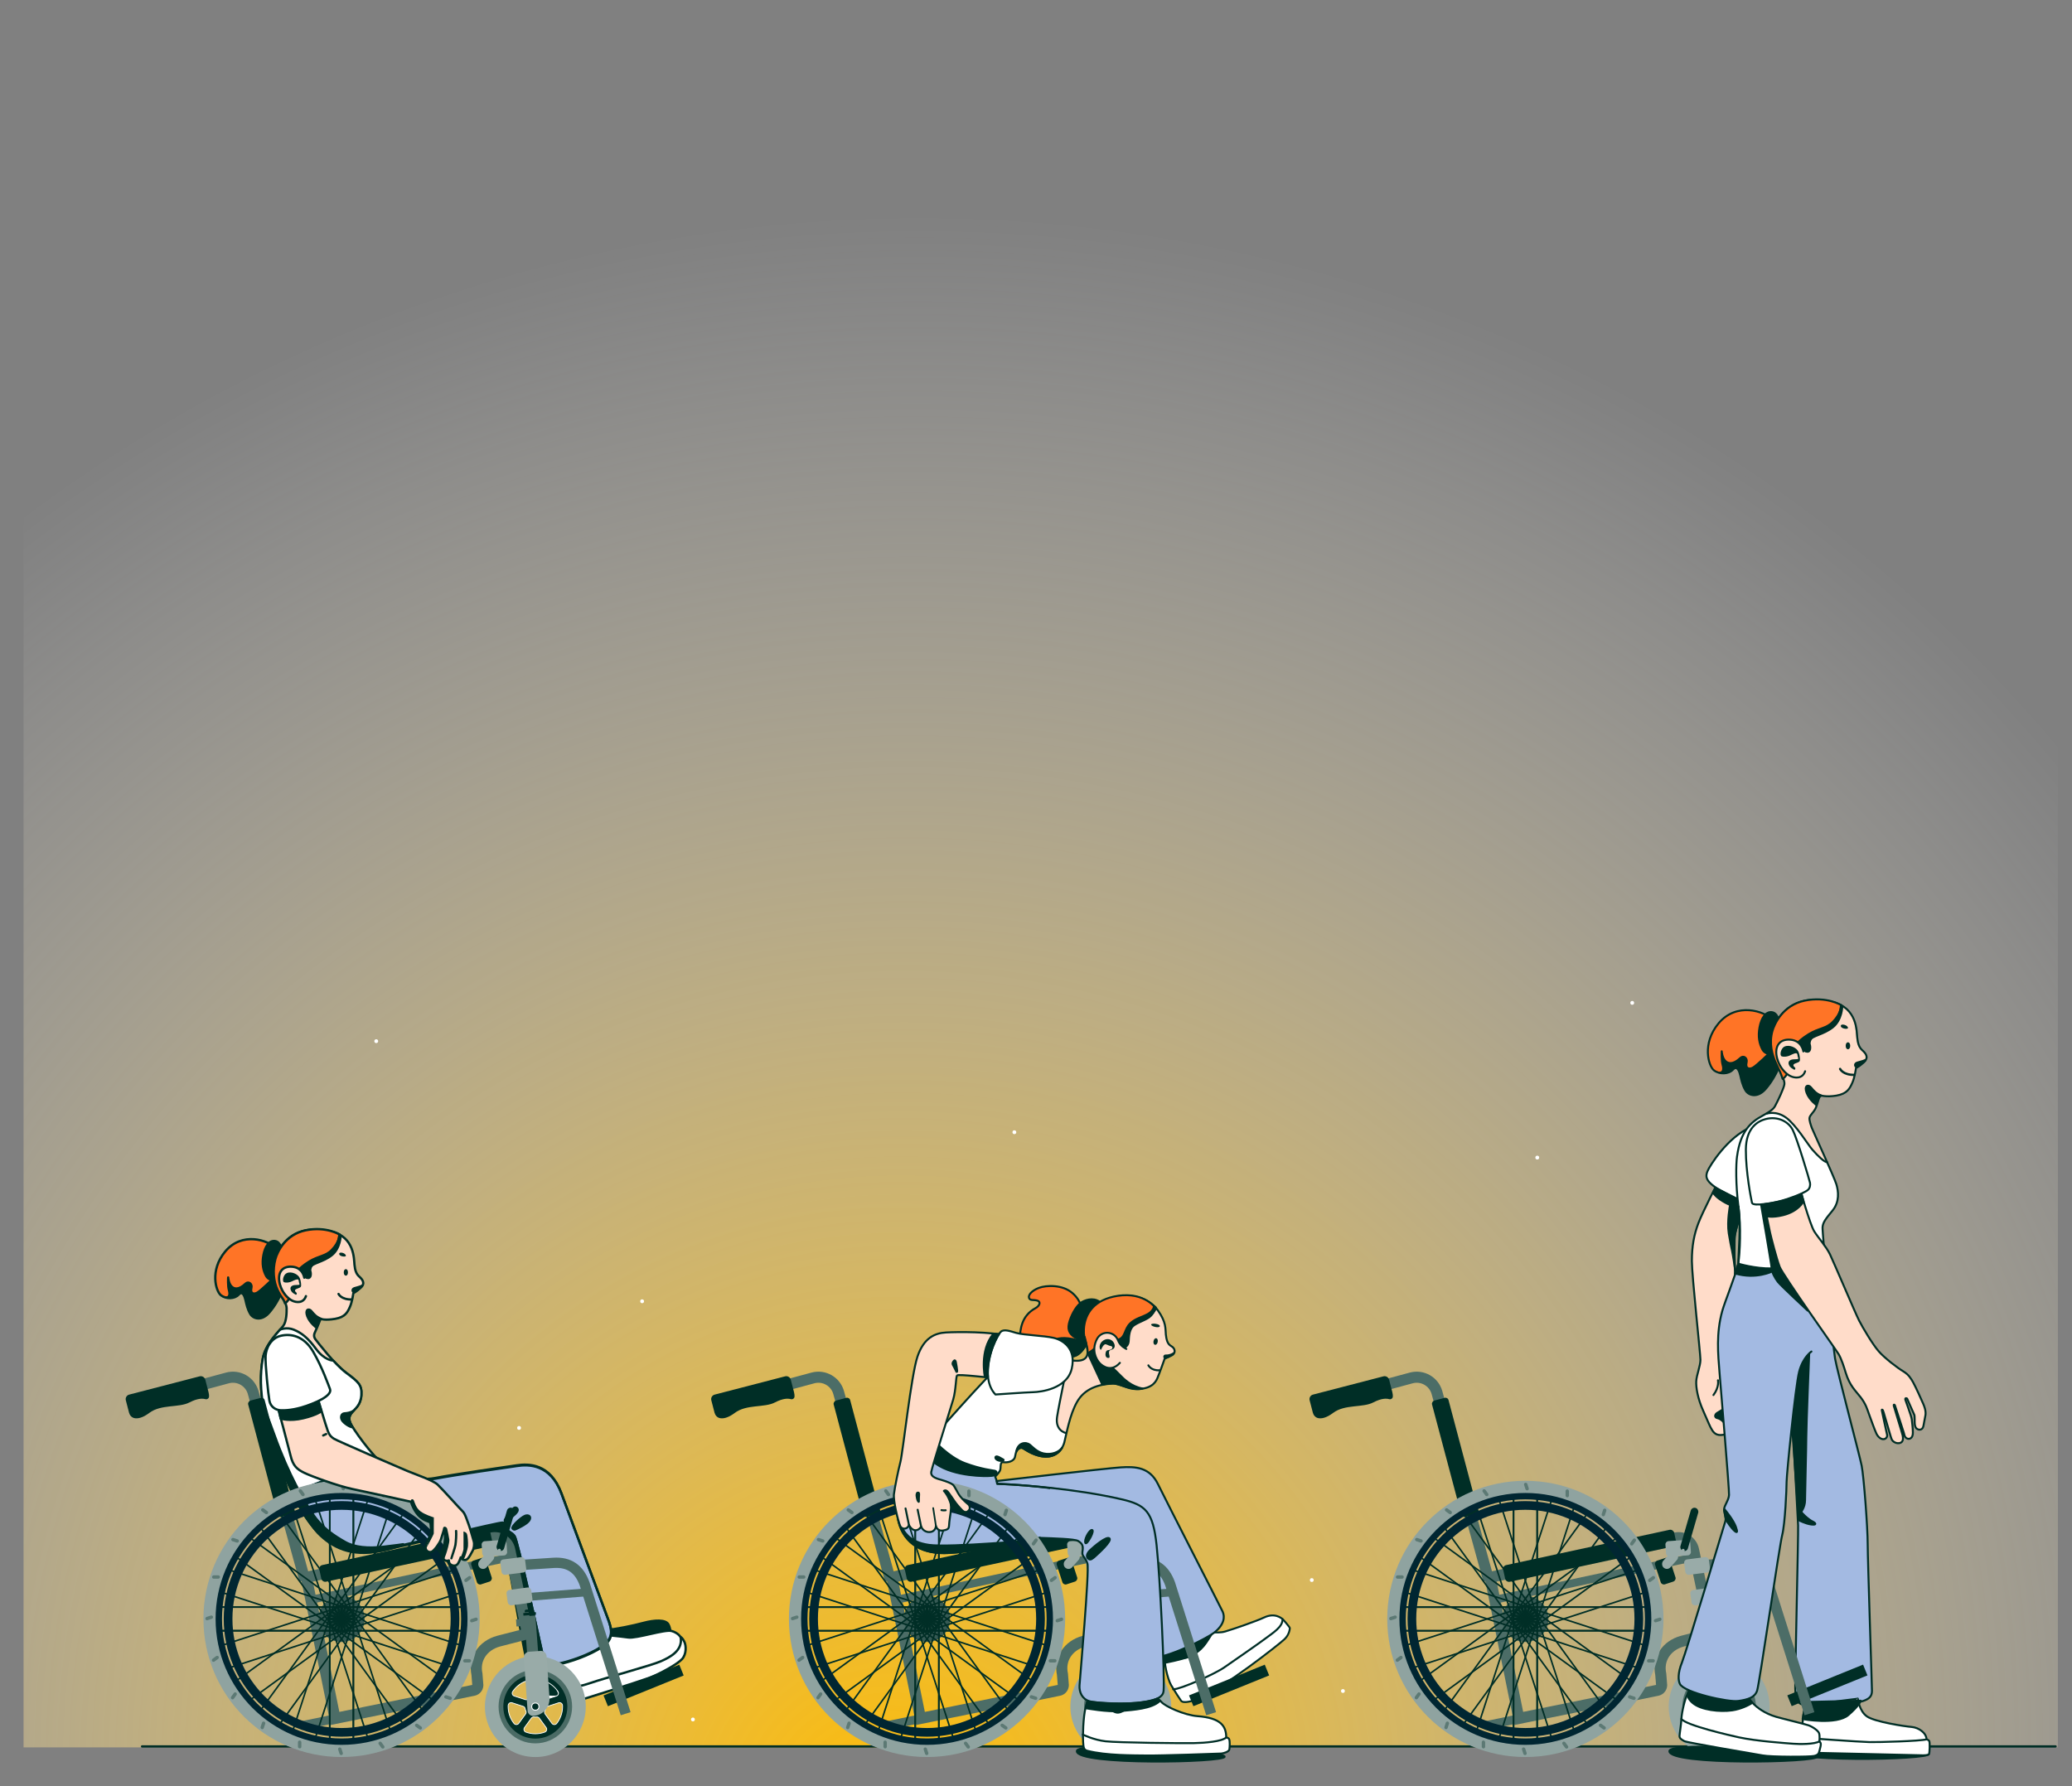 <svg xmlns="http://www.w3.org/2000/svg" xmlns:xlink="http://www.w3.org/1999/xlink" id="illustration" viewBox="0 0 1466.67 1264.33"><rect x="0" y="0" width="1466.67" height="1264.33" fill="#808080" stroke="none"/><defs><style>.cls-1{stroke-width:5.04px;}.cls-1,.cls-2,.cls-3,.cls-4,.cls-5,.cls-6,.cls-7,.cls-8,.cls-9,.cls-10,.cls-11,.cls-12{stroke-miterlimit:10;}.cls-1,.cls-2,.cls-4,.cls-13,.cls-6,.cls-7,.cls-14,.cls-8,.cls-9,.cls-15,.cls-10,.cls-11,.cls-12{fill:none;}.cls-1,.cls-2,.cls-4,.cls-6,.cls-9,.cls-10{stroke:#4c6d67;}.cls-16,.cls-17,.cls-18,.cls-19,.cls-20,.cls-7,.cls-21,.cls-22,.cls-23,.cls-24,.cls-14,.cls-25,.cls-26,.cls-27,.cls-28,.cls-29,.cls-30,.cls-31,.cls-15,.cls-32,.cls-33{stroke:#002e26;}.cls-16,.cls-17,.cls-18,.cls-19,.cls-20,.cls-21,.cls-22,.cls-23,.cls-24,.cls-14,.cls-25,.cls-26,.cls-27,.cls-28,.cls-29,.cls-30,.cls-31,.cls-15,.cls-32,.cls-33{stroke-linecap:round;stroke-linejoin:round;}.cls-16,.cls-17,.cls-23,.cls-30,.cls-15,.cls-33{stroke-width:1.4px;}.cls-16,.cls-3,.cls-5,.cls-21,.cls-34,.cls-26,.cls-27,.cls-29,.cls-31,.cls-32{fill:#002e26;}.cls-2{stroke-linecap:square;}.cls-2,.cls-6{stroke-width:7.85px;}.cls-17,.cls-18,.cls-22{fill:#ff7426;}.cls-3{stroke-width:.56px;}.cls-3,.cls-5{stroke:#fff;}.cls-4{stroke-width:5.6px;}.cls-35{clip-path:url(#clippath);}.cls-13,.cls-36,.cls-37,.cls-38,.cls-39,.cls-40,.cls-34,.cls-41,.cls-42,.cls-43,.cls-44,.cls-45{stroke-width:0px;}.cls-5{stroke-width:.65px;}.cls-18,.cls-19,.cls-24,.cls-14,.cls-28,.cls-31{stroke-width:1.64px;}.cls-19,.cls-20,.cls-23,.cls-43{fill:#fff;}.cls-20,.cls-22,.cls-25,.cls-32{stroke-width:1.36px;}.cls-7{stroke-width:1.12px;}.cls-21{stroke-width:1.26px;}.cls-46{clip-path:url(#clippath-1);}.cls-47{clip-path:url(#clippath-2);}.cls-36{fill:#99aba8;}.cls-37,.cls-25,.cls-28,.cls-33{fill:#ffdcc9;}.cls-38{fill:#365a54;}.cls-24,.cls-30,.cls-42{fill:#a3bae2;}.cls-39{fill:#8fa3a0;}.cls-40{fill:#809692;}.cls-8,.cls-10{stroke-width:6.16px;}.cls-8,.cls-11{stroke:#002632;}.cls-26{stroke-width:1.04px;}.cls-27{stroke-width:1.18px;}.cls-41{fill:#5c7974;}.cls-9{stroke-width:7.29px;}.cls-29{stroke-width:.82px;}.cls-44{fill:#96a9a6;}.cls-11{stroke-width:4.53px;}.cls-45{fill:url(#Dégradé_sans_nom_33);}.cls-12{stroke:#4a6b65;stroke-width:3.36px;}</style><radialGradient id="D&#xE9;grad&#xE9;_sans_nom_33" cx="651.15" cy="1208.01" fx="628.56" fy="1299.62" r="1060.3" gradientUnits="userSpaceOnUse"><stop offset="0" stop-color="#fb0"></stop><stop offset="1" stop-color="#fff" stop-opacity="0"></stop></radialGradient><clipPath id="clippath"><path class="cls-13" d="M223.21,942.46c-1.19,1.83-1.64,3.63.57,6.27,1.34,1.6,12.6,16.54,21.24,23.04,8.64,6.5,11.22,8.55,10.78,15.76-.45,7.21-4.63,9.8-6.59,12.2-1.96,2.4-2.58,4.28-1.25,7.57,1.34,3.3,15.41,23.42,23.51,29.21s21.82,12.56,36.69,9.71,49.25-7.7,57.58-8.95c8.33-1.25,23.73-1.53,31.64,19.71,7.91,21.23,29.28,79.24,32.47,87.57,3.19,8.33,5.13,14.85-3.75,20.82-8.88,5.97-22.62,10.69-31.64,12.49-9.02,1.8-9.58-3.19-11.52-11.8-1.94-8.6-16.65-76.05-18.73-78.82s-4.72-2.91-5.97-5.27-.28-3.89-2.5-4.16-66.47,15.13-86.73,19.57c-20.26,4.44-34.28-2.5-44.27-12.91-9.99-10.41-18.18-26.37-27.48-50.65-9.3-24.29-15.43-49.74-11.24-72.16,1.94-10.41,11.66-19.84,14.43-23.04"></path></clipPath><clipPath id="clippath-1"><path class="cls-13" d="M195.19,883.64c-5.56-5.99-23.95-11.83-35.78,2.28-11.83,14.11-6.35,27.7-3.06,30.93,3.61,3.54,9.76,2.71,12.61-.43,2.85-3.14,4.28,1.5,4.85,3.99s1.28,6.2,3.35,9.69c2.07,3.49,8.2,5.49,13.83-1.43,2.58-3.17,9.91-12.12,12.47-29.15s-8.27-15.89-8.27-15.89Z"></path></clipPath><clipPath id="clippath-2"><path class="cls-13" d="M1254.84,721.99c-5.96-6.42-25.69-12.69-38.38,2.45-12.69,15.14-6.82,29.72-3.29,33.18,3.87,3.8,10.47,2.9,13.53-.46,3.06-3.36,4.59,1.61,5.2,4.28.61,2.68,1.38,6.65,3.59,10.4,2.22,3.75,8.79,5.89,14.83-1.53,2.77-3.4,10.63-13,13.38-31.27,2.75-18.27-8.87-17.05-8.87-17.05Z"></path></clipPath></defs><path class="cls-45" d="M123.34,26.67h1226.67c58.87,0,106.67,47.8,106.67,106.67v1103.59H16.67V133.34c0-58.87,47.8-106.67,106.67-106.67Z"></path><line class="cls-14" x1="100.57" y1="1236.26" x2="1455.02" y2="1236.26"></line><path class="cls-31" d="M326.19,1089.97s20.74-2.38,23.84-2.74,6.08,1.19,7.39,6.68c1.31,5.48,11.44,63.06,12.99,70.21,1.55,7.15,2.38,18.24,11.32,19.31,8.94,1.07,25.39-2.86,28.73-4.29l-26.1-101.32s1.07-15.61-28.01-10.61c-29.08,5.01-30.87,14.54-30.87,14.54l.72,8.22Z"></path><path class="cls-19" d="M384.6,1194.5c-.6.72-2.15,2.5-1.67,4.65s1.19,3.46,1.55,4.41,1.67,1.55,3.46,1.67,18.83-5.48,18.83-5.48l-1.79-8.11-20.38,2.86Z"></path><path class="cls-31" d="M382.21,1179.36s-2.38,2.74-1.67,7.27c.72,4.53,2.38,9.66,2.86,11.09.48,1.43,6.79,2.15,10.85,1.67s9.06-2.5,9.06-2.5l-6.32-21.81-14.78,4.29Z"></path><path class="cls-31" d="M428.47,1153.88c6.75-.4,19.7-3.1,27.25-5.13,7.56-2.02,15.38-2.43,17.4,1.08,2.02,3.51,1.48,8.77,1.48,8.77l-31.84,8.63-19.7-4.99,5.4-8.37Z"></path><path class="cls-19" d="M391.1,1172.9c-.94,4.32-1.35,12.68-.13,17.54,1.21,4.86,4.32,10.25,5.4,12.68,1.08,2.43,5.94,2.7,8.63,2.02s46.82-14.57,54.51-17.4,20.24-9.85,23.34-13.36c3.1-3.51,2.97-9.44,1.48-12.41-1.48-2.97-2.56-3.1-2.56-3.1,0,0-1.62-2.97-6.34-4.32-4.72-1.35-24.83,5.4-30.63,4.59-5.8-.81-20.1-2.29-21.99-2.16s-31.71,15.92-31.71,15.92Z"></path><path class="cls-14" d="M392.85,1195.57s11.6.4,24.56-4.05c11.36-3.9,43.58-12.55,50.33-15.52,6.75-2.97,15.79-7.69,14.03-17.13"></path><path class="cls-24" d="M266.49,1033.19c8.1,5.79,26.92,16.37,41.8,13.52,14.87-2.85,49.25-7.7,57.58-8.95,8.33-1.25,23.73-1.53,31.64,19.71,7.91,21.23,29.28,79.24,32.47,87.57,3.19,8.33,5.13,14.85-3.75,20.82-8.88,5.97-22.62,10.69-31.64,12.49-9.02,1.8-9.58-3.19-11.52-11.8-1.94-8.6-16.65-76.05-18.73-78.82-2.08-2.78-4.72-2.91-5.97-5.27s-.28-3.89-2.5-4.16c-2.22-.28-66.47,15.13-86.73,19.57-20.26,4.44-34.28-2.5-44.27-12.91-5.55-5.78-12.17-18.71-17.1-28.38"></path><path class="cls-24" d="M236.23,963.54c2.92,3.13,5.99,6.12,8.79,8.23,8.64,6.5,11.22,8.55,10.78,15.76-.45,7.21-4.63,9.8-6.59,12.2-1.96,2.4-2.58,4.28-1.25,7.57,1.34,3.3,12.07,20.49,20.18,26.28l-60.57,22.69c-3.95-7.75-6.15-11.66-10.29-22.46-9.3-24.29-15.43-49.74-11.24-72.16,1.61-8.6,8.49-16.25,12.42-20.68"></path><path class="cls-37" d="M198.45,940.96c1.02-.92,1.52-1.72,2.01-2.35,2.43-3.12,2.48-9.84,2.43-12.66-.05-2.65-2.46-7.32-5.83-14.57-4.17-8.98-4.44-18.7,1.4-27.9,7.26-11.44,19.51-15.64,36.04-11.76,16.53,3.88,16.02,19.59,16.43,23.57.41,3.98,1.22,6.43,3.37,8.37,2.14,1.94,4.59,4.69,1.02,7.86-3.57,3.16-5.2,3.88-5.2,3.88,0,0-.82,6.23-2.45,9.8s-3.27,7.14-10.41,8.37-10.36.05-10.36.05c0,0-1.89,4.97-3.68,8.86-.9,1.96-1.64,3.63.57,6.27.91,1.08,6.35,8.27,12.45,14.81,0,0-4.74.93-14.86-10.48-10.12-11.42-18.4-13.35-22.92-12.09Z"></path><path class="cls-43" d="M236.23,963.54s-6.97-1.33-16.73-13.63c-8.11-10.21-17.64-10.16-21.89-8.19,0,0-9.76,7.44-12.19,24.9-2.9,20.89,6.21,50.91,6.21,50.91l17.24,37.69,57.6-23.02s-16.27-19.43-17.99-23.53c-1.72-4.1-1.32-7.8,1.19-9.92,2.51-2.12,7.27-6.21,5.95-13.49-1.32-7.27-5.55-9.52-7.93-11.5-2.38-1.98-8.9-5.65-11.46-10.23Z"></path><g class="cls-35"><path class="cls-13" d="M198.18,941.52s5.8-2.97,14.99,3.11c9.19,6.08,13.29,14.14,17.4,16.83s6.22,1.98,6.22,1.98l12.73,1.84,26.02,67.18-73.97,27.01s-28.29-45.68-30.12-58.13c-1.84-12.45.14-39.32.14-39.32l25.46-19.66,1.13-.85Z"></path></g><path class="cls-31" d="M250.05,998.8c-2.19,1.27-4.32,1.57-6.23,1.7-2.05.14-3.04,2.48-1.77,4.74,1.17,2.07,5.24,4.81,7.29,5.03,0,0-2.76-4.32-2.12-7.01s2.83-4.46,2.83-4.46Z"></path><path class="cls-31" d="M220.94,1071.05c6.88,10.66,16.06,16.3,23.24,20.42,6.89,3.96,16.64,4.66,26.86,3.51,10.46-1.18,14.34-1.85,14.34-1.85,0,0-19.19,8.93-37.23,4.47-18.03-4.47-27.43-17.78-29.78-21.01-4.24-5.83-6.78-11.25-6.78-11.25-4.09-8.24-14.16-27.58-19.49-46.92-4.2-15.23-5.33-21.12-6.32-27.43,1.99,9.02,4.06,12.27,8.5,24.85,10.21,28.57,21.26,46.88,26.65,55.22Z"></path><path class="cls-21" d="M357.18,1076.41c-.67-.48,4.74-7.43,6.3-8.88,1.56-1.45,4.11.33,2.72,2.61s-5.84,5.28-6.78,6.11c-.94.83-1.87.42-2.24.15Z"></path><path class="cls-16" d="M362.72,1081.9c-.86-1.54,6.2-7.88,8.87-8.93s4.9.62,3.04,3.41c-1.86,2.79-9,5.96-9.93,6.33-.93.37-1.68-.25-1.99-.81Z"></path><path class="cls-18" d="M195.19,883.64c-5.56-5.99-24-11.87-35.78,2.28-11.14,13.39-6.57,28.17-3.06,30.93,3.65,2.87,9.76,2.71,12.61-.43,2.85-3.14,4.28,1.5,4.85,3.99s1.28,6.2,3.35,9.69c2.07,3.49,8.2,5.49,13.83-1.43,2.58-3.17,9.91-12.12,12.47-29.15s-8.27-15.89-8.27-15.89Z"></path><g class="cls-46"><path class="cls-31" d="M158.13,918.2c4.75,1.37,4.75-2.19,3.92-5.02-.82-2.83-.55-8.76-.55-8.85s.18,3.74,2.1,6.02c1.92,2.28,5.29,3.01,10.22-1.64,2.07-1.96,4.82.09,4.11,2.92-1,4.02,1.64,4.93,4.29,3.38,2.65-1.55,11.04-9.77,11.04-9.77l9.95,3.56s-7.03,22.36-8.94,25.56-18.25,4.2-18.25,4.2l-17.89-20.35Z"></path></g><path class="cls-31" d="M199.39,885.35s-.43-6.27-4.77-6.84c-4.12-.54-6.99,3.92-8.12,9.83-1.21,6.34-.21,11.05,2,15.04,2.21,3.99,10.19,3.56,10.19,3.56l.71-21.59Z"></path><path class="cls-14" d="M223.21,942.46c-.9,1.96-1.64,3.63.57,6.27,1.34,1.6,12.6,16.54,21.24,23.04,8.64,6.5,11.22,8.55,10.78,15.76-.45,7.21-4.63,9.8-6.59,12.2-1.96,2.4-2.58,4.28-1.25,7.57,1.34,3.3,15.41,23.42,23.51,29.21s21.82,12.56,36.69,9.71,49.25-7.7,57.58-8.95c8.33-1.25,23.73-1.53,31.64,19.71,7.91,21.23,29.28,79.24,32.47,87.57,3.19,8.33,5.13,14.85-3.75,20.82-8.88,5.97-22.62,10.69-31.64,12.49-9.02,1.8-9.58-3.19-11.52-11.8-1.94-8.6-16.65-76.05-18.73-78.82s-4.72-2.91-5.97-5.27-.28-3.89-2.5-4.16-66.47,15.13-86.73,19.57c-20.26,4.44-34.28-2.5-44.27-12.91-9.99-10.41-18.18-26.37-27.48-50.65-9.3-24.29-15.43-49.74-11.24-72.16,1.94-10.41,11.62-19.42,14.43-23.04,2.43-3.12,2.48-9.84,2.43-12.66-.05-2.65-2.46-7.32-5.83-14.57-4.17-8.98-4.44-18.7,1.4-27.9,7.26-11.44,19.51-15.64,36.04-11.76,16.53,3.88,16.02,19.59,16.43,23.57.41,3.98,1.22,6.43,3.37,8.37,2.14,1.94,4.59,4.69,1.02,7.86-3.57,3.16-5.2,3.88-5.2,3.88,0,0-.82,6.23-2.45,9.8s-3.27,7.14-10.41,8.37-10.36.05-10.36.05c0,0-1.89,4.97-3.68,8.86Z"></path><path class="cls-18" d="M201.69,922.51c.07.24,3.37-1.64,6.26-10.73,2.9-9.08,6.5-10.18,8.07-8.3,1.57,1.88,3.84,1.49,3.92-1.25s-.86-2.27-.16-4.62c.7-2.35,3.13-4.46,6.42-5.72,3.29-1.25,13.23-6.42,14.02-18.09,0,0-9.47-5.87-23.88-2.9-14.41,2.98-20.05,15.39-21.38,20.2-2.19,7.99-1.28,16.11,1.46,21.98,2.74,5.87,4.09,5.66,5.27,9.42Z"></path><path class="cls-28" d="M215.39,904.42s-.94-7.2-8.69-7.75c-7.75-.55-10.59,5.19-8.54,12.61,1.57,5.64,5.35,9.8,8.69,11.43,2.9,1.41,7.99,1.96,9.71-3.21"></path><path class="cls-34" d="M213.13,910.01c.1,1.41-1.41,1.66-3.16,2.36s-1.26,1.81-.15,2.66c.63.49.1,1.91-.7,1.36-1.2-.83-2.41-1.1-3.26-3.11-.85-2.01.45-3.41,2.81-3.61s3.82.25,3.21-1.15-.15-1.96-.75-2.66-2.91.4-4.52,1.2-3.97,1.15-5.52.6-.65-5.27,1.86-6.43c3.26-1.51,8.03.7,9.19,3.41s1,5.37,1,5.37Z"></path><ellipse class="cls-34" cx="244.82" cy="900.7" rx="1.49" ry="2.32"></ellipse><path class="cls-34" d="M240.12,887.37c.26-1.46,4.7-.38,4.7,1.59,0,1.06-5.08.49-4.7-1.59Z"></path><path class="cls-14" d="M239.64,915.96s1.85,4.12,9.52,3.91"></path><path class="cls-31" d="M251.35,914.34c-1.65.99-2.68-1.68-.54-2.39,1.11-.37,4.12-1.07,5.49-1.78,0,0-1.57,2.15-4.95,4.17Z"></path><path class="cls-31" d="M227.32,933.59c-3.64-1.41-5.1-3.3-6.94-5.49s-4.66-1.07-2.82,3.69c1.84,4.76,6.46,8.01,6.46,8.01,0,0,1.17-5.63,3.3-6.21Z"></path><path class="cls-31" d="M241.09,874.59s-.07,9.03-6.29,13.95c-6.22,4.91-13.81,5.56-15.12,8.51-1.31,2.95-.13,4.91-.26,5.89-.27,2-2.9,1.89-3.47.39-1.57-4.12-3.93-5.04-3.93-5.04,0,0,2.37-2.49,6.87-5.24,6.87-4.19,11.57-3.63,15.97-8.18,5.89-6.09,5.43-10.93,5.43-10.93l.79.65Z"></path><path class="cls-14" d="M198.43,941.16s4.51-1.94,9.47.07c5.42,2.2,9.95,5.68,15.71,13.52,6.11,8.3,11.94,8.3,11.94,8.3"></path><path class="cls-37" d="M769.67,958.2c-.72,2.34-1.68,5.46-10.09,4.98l-6.13,2.64-9.49,26.06s-1.32,19.52,4.98,22.88c6.31,3.36,6.25-.24,6.25-.24,0,0,.54-4.5,2.76-11.71,2.22-7.21,5.94-17.35,17.71-21.2,11.77-3.84,20.54-.72,20.54-.72,0,0,9.01,3.54,14.95,1.44,5.94-2.1,7.21-4.68,9.07-9.79,1.86-5.1,4.68-11.83,4.68-11.83,0,0,6.43-1.38,6.61-3.84.18-2.46-2.7-3.72-4.2-5.34s-1.68-11.05-2.7-14.29-4.5-9.79-6.61-11.41l-48.34,32.37Z"></path><path class="cls-42" d="M745.88,1053.7s-38.21-2.78-40.03-3.1c0,0-.64-3.53-1.93-6.21,0,0-52.12-21.19-52.34-20.87s-16.91,35-15.2,50.2c1.71,15.2,10.06,19.69,18.3,22.8,8.24,3.1,80.38-4.71,80.38-4.71l3-4.6,7.81-33.5Z"></path><path class="cls-43" d="M658.04,1022.13s32.79,22.71,45.88,22.26c0,0,3.84-1.77,4.01-3.42.17-1.65-.33-4.46.99-5.29s4.3-.33,5.95-.83,3.8-3.14,4.3-5.78,2.81-7.1,6.28-5.12c3.47,1.98,11.89,8.26,17.68,6.61,5.78-1.65,7.6-2.64,9.75-8.92,2.15-6.28,1.7-7.17,1.7-7.17,0,0-6.62-3.5-6.38-8.65.24-5.15,5.53-33.15,5.53-33.15l-50.05-3.27-7.02,8.42-30.75,33.21-7.86,11.12Z"></path><path class="cls-20" d="M824.88,1174.1c-1.28.93,1.39,14.26,4.17,18.9,2.78,4.64,6.03,9.64,6.96,10.9,1.62,2.2,8.37.15,11.25-1.04,19.02-7.89,58.56-39.2,62.04-42.56,3.48-3.36,3.71-7.42,3.71-7.89s-4.87-6.26-5.22-6.38-5.06-4.81-12.99-1.04c-5.3,2.52-22.15,8.35-27.72,9.97-5.57,1.62-14.84-.46-16.7.58-1.86,1.04-2.2,9.86-3.83,13.68-1.62,3.83-7.65,4.75-12.18,4.52s-5.64-2.46-9.51.35Z"></path><path class="cls-16" d="M823.38,1172.32c0,.19.84,4.8.84,4.8,0,0,12.19-2.27,17.29-4.44,10.1-4.28,12.39-10.25,16.76-16.79l-3.37-.89s-29.8,12.86-31.64,13.12l.13,4.2Z"></path><path class="cls-15" d="M830.45,1195.82c4.97.08,29.19-10.68,36.13-15.49,6.93-4.81,25.12-17.37,29.6-20.8,4.49-3.43,12.14-8,11.62-13.5"></path><path class="cls-17" d="M721.87,948.45c.13-7.74,1.39-17.19,11.08-22.42,2.96-1.6,4.06-4.59,1.28-5.37s-5.03.21-5.82-1.84,1.89-5.24,7.03-7.18c5.14-1.94,16.62-2.41,23.65,3.67,7.03,6.08,6.97,13.21,6.97,13.21l3.67,19.56s-1.1,7.81-8.13,11.38c-7.03,3.57-39.73-11.01-39.73-11.01Z"></path><path class="cls-16" d="M770.86,946.37c-1.42.43-5.76,3.13-10.02.36s-5.61-5.97-3.62-11.94c1.99-5.97,5.19-10.59,7.75-12.51,2.56-1.92,8.67-4.12,13.22-.85s4.48,6.11,4.48,6.11l-11.8,18.83Z"></path><path class="cls-30" d="M705.51,1048.39s77.13-8.97,87.75-9.67c10.62-.7,20.55-.14,26.42,11.88,5.87,12.02,44.08,86.6,45.77,90.23,1.68,3.63,1.25,9.26-6.14,15-4.46,3.47-28.76,15.96-41.32,17.51l-30.56-113.06c-28.63-5.08-55.25-9.13-81.36-9.87l-.55-2.03Z"></path><path class="cls-15" d="M743.6,1089.46c-6.82.32-14,1.06-19.15,2.08-11.78,2.32-43.86,8.68-59.83,7.75-15.96-.93-27.28-9.45-29.6-28.05-2.32-18.6,10.54-37.51,23.56-51.77,13.02-14.26,48.2-55.02,56.57-59.21,8.37-4.18,37.7,2.02,43.86,2.79,9.12,1.14,11.54-2.44,10.68-7.9-1.07-6.82-3.12-8.34-2.26-15.99,1.01-9.02,8.66-17.39,20.28-20.74s25.25-.15,31.82,9.05c6.16,8.63,5.3,13.02,5.73,17.24.76,7.56,3.17,7.44,4.87,8.93,1.81,1.58,2.13,4.61-1.13,6.04-2.91,1.27-4.63,2.19-4.63,2.19,0,0-3.43,9.83-5.15,13.8-1.72,3.98-5.38,7.64-15.05,7.64-5.88,0-12.01-4.1-16.46-3.9-10.53.47-20.12,3.74-25.35,13.02-5.23,9.28-7.37,22.33-8.97,28.53s-7.4,12-17.19,9.7-11.4-6.7-13.89-5.8-3.2,2.7-3.8,6.2c-.6,3.5-5.3,4.4-8.2,4s-1.5,4-2.5,6c-1,2-3.4,4.2-3.4,4.2,0,0,1.38,2.96,1.38,5.05,0,0,16.25.6,37.63,2.9"></path><path class="cls-22" d="M769.92,957.93c-.02.39,9.01,6.65,19.21,5.28,0,0,6.65-6.56,8.1-11.11,1.46-4.55,1.09-9.56,4.55-13.75s11.02-2.37,16.48-12.02c0,0-7.83-12.02-27.23-9.01-16.28,2.52-23.14,12.36-23.77,23.58-.46,8.2,2.91,10.02,2.64,17.03Z"></path><path class="cls-32" d="M791.19,948.38s1.65,5.87,3.69,5.74c2.25-.14,3.89-2.18,4.09-4.68.2-2.51.07-8.77,3.89-11.35s9.23-3.96,11.81-6.66c2.57-2.7,3.43-6,3.43-6l-1.19-.99s-.26,3.43-4.49,5.74c-4.22,2.31-8.49,3.01-12.27,6.46-4.55,4.16-3.3,10.29-8.97,11.74Z"></path><path class="cls-34" d="M814.86,937.62c.22-1.26,6.42-.51,6.11,1.16-.31,1.67-6.34.16-6.11-1.16Z"></path><ellipse class="cls-34" cx="818.05" cy="949.72" rx="2.35" ry="1.5" transform="translate(-269.81 1572.39) rotate(-79.05)"></ellipse><path class="cls-34" d="M824.42,961.81c-.52,0-1.09-.88-.95-1.68.13-.75.78-1.31,1.53-1.28,3.8.14,6.13-2.05,6.13-2.05,0,0-1.94,5.03-6.71,5.01Z"></path><path class="cls-15" d="M812.88,966.5s2.01,3.93,8.06,3.48"></path><path class="cls-16" d="M808.83,982.93c-8.08-1.44-13.49-6.85-16.52-10.03-3.03-3.17-8.95-8.59-12.55-10.53s-5.11-7.73-5.11-7.73c0,0-2.2,2.17-4.73,3.18l10.34,22.3s4.76-1.3,9.16-.65c4.4.65,12.63,5.12,19.41,3.46Z"></path><path class="cls-25" d="M797.3,954.9s-4.33-1.86-5.83-5.91c-2.58-6.99-11.82-7.41-15.06-1-3.89,7.67-.58,14.07,1.91,16.81,2.5,2.75,8.57,6.49,14.4-.08"></path><path class="cls-34" d="M779.57,955.15c-.6,1.41-2.7-2.49.58-5.58,1.85-1.74,4.61-2.31,6.87-.68,1.94,1.41,3.62,5.61-.44,6.62-3.63.91.36,5.47-1.83,5.72-1.49.17-2.37-.99-2.23-2.88s1-2.6,2.08-2.66c3.47-.22,3.47-2.7,1.53-2.92-1.8-.2-3.25-1.72-4.27-1.02s-1.72,2.03-2.3,3.41Z"></path><path class="cls-16" d="M659.81,1018.41c.18.36,11.55,13,23.2,17.33,11.64,4.33,19.68,5.05,21.3,5.42s2.17,2.98-2.08,3.52-26.59.58-39.45-8.3c-6.14-4.24-9.48-9.93-9.48-9.93l6.5-8.03Z"></path><path class="cls-16" d="M708.2,1034.12c-2.91-.22-4.24-2.17-3.34-2.98s4.15,1.44,5.24,1.99-.72,1.08-1.9.99Z"></path><path class="cls-16" d="M719.28,1027.86c1.21-7.03,6.97-7.28,9.68-5.21,1.57,1.2,4.84,5.16,9.79,6.22,5.4,1.15,10.79-.81,13.14-4.15,0,0-6.59,13.94-27.31.79-3.4-2.16-5.29,2.34-5.29,2.34Z"></path><path class="cls-16" d="M635.39,1073.99c3.57,10.31,7.77,17.57,22.28,19.61,14.52,2.04,78.41-3.71,78.41-3.71,0,0-50.51,9.27-67.08,9.57-18.08.33-31.2-8.91-33.62-25.47Z"></path><path class="cls-15" d="M754.72,1014.41c-1.15-.14-7.89-2.15-6.46-11.48,1.44-9.33,8.04-40.48,8.04-40.48"></path><path class="cls-16" d="M741.08,954.37c.41-.41,2.39-11.05,21.5-5.67l5.21-2.33,1.22,4.88s-3.25,7.19-8.27,8.68c-5.02,1.49-10.57.81-10.57.81l-9.08-6.37Z"></path><path class="cls-33" d="M1216.53,835.97s-11.26,21.78-14.35,29.95-4.58,16.21-4.58,26.73,6.06,65.58,6.06,69.91-2.72,10.77-2.97,15.1c-.25,4.33.99,12.25,4.95,21.04,3.96,8.79,4.58,11.01,6.43,13.86,1.86,2.85,4.21,3.96,9.03,2.85l8.29-14.23s-.74-92.19-1.24-99.73c-.49-7.55-.37-21.04-.25-25.86.12-4.83,6.68-22.52,6.68-22.52l-18.07-17.08Z"></path><path class="cls-23" d="M1234.6,851.31c-.49.12-16.82-8.21-21.28-11.51-5.69-4.21-6.19-6.93-4.7-10.64,1.48-3.71,14.11-24.13,30.56-31.18l-4.58,53.33Z"></path><path class="cls-16" d="M1212.58,844.01c1.36,3.22,8.09,7.44,12.05,8.92,0,0-2.26,11.56-.93,20.07.71,4.56,1.77,9.91,2.39,12.63s1.96,12.07,1.96,12.07c0,0-.74-16.95-.12-22.15.62-5.2,3.08-12.53,3.08-12.53l-1.1-14.32-15.59-7.8-1.73,3.09Z"></path><path class="cls-37" d="M1249.41,788.13s4.79-1.57,6.35-3.92c1.57-2.35,6.88-13.49,7.31-15.49.44-2-.87-5.74-1.13-6.88s1.48-1.13,1.48-1.13l8.53-33.08,31.68-15.93s8.36,4.18,9.4,13.49,1.39,14.28,3.22,16.45c1.83,2.18,5.22,4.61,4.96,6.96s-4.27,4.09-5.57,4.96-2,3.31-2.18,4.79c-.17,1.48-1.68,8.2-4.96,12.36-3.57,4.53-8.18,6.18-18.98,4.87,0,0-2.09.44-2.7,2.7s-.78,5.31-1.57,6.62-3.57,4.09-4.09,5.57-.7,3.39.17,4.87c.87,1.48,12.1,27.42,12.1,27.42,0,0-7.92-4-12.53-11.84-4.61-7.83-12.97-15.67-15.49-18.71-2.52-3.05-8.44-5.83-16.02-4.09Z"></path><path class="cls-43" d="M1230,895.28l1.57-6.35s.96-19.41-.61-30.55c-1.57-11.14-2.52-30.81-1.48-39.61,1.04-8.79,4.61-18.98,9.66-23.41,5.05-4.44,10.27-8.18,16.02-7.66,5.74.52,14.62,6.27,19.76,15.15,5.14,8.88,12.71,16.63,14.88,18.02s3.74,2.44,3.74,2.44c0,0,8.18,16.02,7.57,21.33-.61,5.31-.61,8.01-3.05,10.97-2.44,2.96-6.53,8.1-7.14,10.18-.61,2.09-.61,4.27-.52,6.27.09,2,.61,8.88.61,8.88l-1.04,16.36s-38.65,1.31-48.4.61c-9.75-.7-11.58-2.61-11.58-2.61Z"></path><path class="cls-42" d="M1227.74,902.51l2.7-8.01s39,9.14,58.93,2.44c0,0,8.88,55.88,8.79,56.23s.35,5.4.52,7.4,17.12,69.39,18.16,73.02,5.19,50.07,5.45,54.74,2.75,100.26,2.88,102.61,1.05,10.07-3.27,11.64c-4.32,1.57-16.74,3.79-31.91,4.45-15.17.65-17.13-1.05-18.44-3.27-1.31-2.22-.39-16.08-.52-19.88-.13-3.79,1.7-96.24,1.57-99.38s-.26-16.48-.26-16.48l-6.05-85.02-38.56-80.5Z"></path><path class="cls-16" d="M1260.72,1237.71c.12-7.29,103.97-.32,104.62,3.89.65,4.21-104.78,6.32-104.62-3.89Z"></path><path class="cls-23" d="M1315.06,1202.41s.93,8.77,6.51,12.63c5.58,3.86,26.85,7.05,31.64,7.44,4.79.4,10.37,4.12,10.5,8.77,0,0,1.6.27,1.99,1.46s.27,7.98-.27,8.91-3.32.93-4.52.93-85.48-1.99-85.48-1.99c0,0-.13-24.73,1.73-29.78,1.86-5.05,38.02-7.98,37.89-8.38Z"></path><path class="cls-16" d="M1278.37,1204.8l-2.39,12.1s24.06,4.39,32.44-2.92c8.38-7.31,8.64-10.1,8.64-10.1l-38.69.93Z"></path><path class="cls-17" d="M1254.84,721.99c-5.96-6.42-25.74-12.74-38.38,2.45-11.95,14.36-7.05,30.22-3.29,33.18,3.91,3.08,10.47,2.9,13.53-.46,3.06-3.36,4.59,1.61,5.2,4.28.61,2.68,1.38,6.65,3.59,10.4,2.22,3.75,8.79,5.89,14.83-1.53,2.77-3.4,10.63-13,13.38-31.27,2.75-18.27-8.87-17.05-8.87-17.05Z"></path><g class="cls-47"><path class="cls-16" d="M1215.1,759.06c5.09,1.47,5.09-2.35,4.21-5.38s-.59-9.4-.59-9.5.2,4.01,2.25,6.46c2.06,2.45,5.68,3.23,10.97-1.76,2.22-2.1,5.17.09,4.41,3.13-1.08,4.31,1.76,5.29,4.6,3.62s11.85-10.48,11.85-10.48l10.67,3.82s-7.54,23.99-9.59,27.41-19.58,4.5-19.58,4.5l-19.19-21.83Z"></path></g><path class="cls-16" d="M1259.35,723.83s-.46-6.73-5.12-7.34c-4.42-.58-7.5,4.2-8.71,10.55-1.3,6.8-.23,11.85,2.14,16.13,2.37,4.28,10.93,3.82,10.93,3.82l.76-23.16Z"></path><path class="cls-15" d="M1229.57,818.6c2.51-18.35,10.01-24.44,18.2-28.9,8.19-4.47,8.19-5.81,9.53-8.34s5.51-11.16,5.81-13.99c.3-2.83-2.64-7.86-6.25-15.63-4.47-9.63-4.76-20.06,1.5-29.93,7.79-12.27,20.92-16.78,38.66-12.62,17.73,4.16,17.19,21.02,17.62,25.29.44,4.27,1.31,6.9,3.61,8.98s4.93,5.04,1.09,8.43-5.58,4.16-5.58,4.16c0,0-.88,6.68-2.63,10.51-1.75,3.83-3.5,7.66-11.17,8.98-7.66,1.31-11.82-.33-11.82-.33,0,0-1.97,7.66-3.28,9.96-1.31,2.3-3.39,4.05-3.94,5.8-.55,1.75,1.09,6.02,1.53,7.33.44,1.31,15.87,34.92,17.4,39.95,1.53,5.04,2.41,12.48-2.74,18.72-5.14,6.24-6.68,8.32-7.01,11.71-.33,3.39,7.33,84.14,8.83,92.94,1.51,8.8,17.34,68.37,18.85,75.91,1.51,7.54,4.27,43.73,4.27,55.55s3.02,99.79,3.02,103.81-2.01,5.78-6.54,7.29-33.68,2.76-39.96,2.76-7.54-4.02-7.79-11.56c-.25-7.54,2.26-108.83,2.01-115.62-.25-6.79-3.77-67.86-4.02-74.15-.25-6.28-27.4-66.36-30.92-76.91-3.52-10.56-7.36-27.57-7.36-34.61s1.95-25.41.07-40.04c-2.01-15.58-1.76-29.92-1.01-35.44Z"></path><path class="cls-17" d="M1261.81,763.68c.08.25,3.61-1.76,6.72-11.51,3.11-9.74,6.97-10.92,8.65-8.9,1.68,2.02,4.12,1.6,4.2-1.34.08-2.94-.92-2.44-.17-4.96s3.36-4.79,6.89-6.13,14.19-6.89,15.03-19.4c0,0-10.16-6.3-25.62-3.11-15.45,3.19-21.51,16.5-22.93,21.67-2.35,8.57-.25,16.63,2.69,22.93,2.94,6.3,3.28,6.72,4.54,10.75Z"></path><path class="cls-33" d="M1276.51,744.28s-1.01-7.73-9.32-8.32-11.36,5.57-9.16,13.52c1.68,6.05,5.73,10.52,9.32,12.26,3.11,1.51,8.57,2.1,10.42-3.44"></path><path class="cls-34" d="M1274.09,750.28c.11,1.51-1.51,1.78-3.39,2.53s-1.35,1.94-.16,2.85c.67.52.11,2.05-.75,1.45-1.29-.89-2.58-1.18-3.5-3.34-.92-2.15.48-3.66,3.02-3.88,2.53-.22,4.09.27,3.45-1.24s-.16-2.1-.81-2.85-3.12.43-4.85,1.29-4.25,1.24-5.92.65c-1.67-.59-.7-5.65,1.99-6.89,3.5-1.62,8.62.75,9.85,3.66s1.08,5.76,1.08,5.76Z"></path><ellipse class="cls-34" cx="1308.08" cy="740.29" rx="1.6" ry="2.48"></ellipse><path class="cls-34" d="M1303.04,725.99c.28-1.56,5.04-.41,5.04,1.71,0,1.14-5.44.53-5.04-1.71Z"></path><path class="cls-14" d="M1302.53,756.66s1.99,4.42,10.21,4.2"></path><path class="cls-31" d="M1315.09,754.92c-1.77,1.06-2.88-1.8-.58-2.57,1.2-.4,4.42-1.14,5.89-1.9,0,0-1.68,2.3-5.31,4.47Z"></path><path class="cls-16" d="M1289.31,775.57c-3.91-1.51-5.47-3.54-7.45-5.88s-5-1.15-3.02,3.96c1.98,5.1,6.93,8.59,6.93,8.59,0,0,1.25-6.04,3.54-6.66Z"></path><path class="cls-16" d="M1304.08,712.28s-.07,9.69-6.74,14.96c-6.67,5.27-14.82,5.97-16.22,9.13s-.14,5.27-.28,6.32c-.29,2.14-3.11,2.03-3.72.42-1.69-4.42-4.21-5.41-4.21-5.41,0,0,2.54-2.67,7.37-5.62,7.37-4.49,12.41-3.89,17.14-8.78,6.32-6.53,5.83-11.73,5.83-11.73l.84.7Z"></path><path class="cls-15" d="M1216.06,977.09s1.07,4.74-3.2,10.43"></path><path class="cls-16" d="M1219.97,1006.6s-1.9-2.25-4.27-2.73-1.9-2.61-.24-3.67,3.91-2.37,3.91-2.37l.59,8.77Z"></path><path class="cls-16" d="M1272.59,1066.78c2.21,4.32,7.74,8.95,10.26,10.16,2.51,1.21,3.42,2.71-.7,2.21s-9.05-3.12-9.05-3.12l-.5-9.25Z"></path><path class="cls-16" d="M1280.64,958.23s-2.04,50.73-2.04,58.63-.89,39.89-.89,45.12-3.19,8.79-3.19,8.79l-1.93-4-4.18-58.97,2.8-44.35s7.77-5.61,9.43-5.23"></path><path class="cls-15" d="M1276.2,1230.14s40.88,2.94,47.24,3.06,35.63-.7,40.27-1.94"></path><path class="cls-15" d="M1237.87,928.69c-3.52-10.56-8.37-27.64-7.36-34.61,1.12-7.7,1.95-25.41.07-40.04"></path><rect class="cls-34" x="426.57" y="1189.05" width="57.88" height="8.23" transform="translate(-415.2 258.82) rotate(-22.09)"></rect><path class="cls-6" d="M215.82,1118.62l-36.61-132.85c-2.2-7.86-10.32-12.48-18.2-10.36l-29.23,7.89"></path><line class="cls-10" x1="242.72" y1="1215.46" x2="213.08" y2="1221.61"></line><path class="cls-6" d="M335.17,1196.54c2.09-.42,3.43-2.47,2.99-4.55l-.54-6.8c-2.27-10.68,3.97-20.31,15.23-23.44l20.56-5.3-12.61-59.41c-1.24-5.84-6.98-9.57-12.82-8.33l-131.14,27.83,20.31,99.9,98.01-19.9Z"></path><path class="cls-9" d="M365.67,1108.02l26.1-1.71c11.21-.73,18.24,4.32,22.07,14.92l29.03,91.86"></path><path class="cls-34" d="M147.95,988.73c-.13,1.27-1.43,2.06-2.66,1.69-1.75-.52-5.29-.74-11.18,2.33-7.48,3.89-20.11,1.16-28.4,7.4-4.95,3.72-8.32,4.13-10.43,3.74s-3.47-2.09-3.93-3.85l-2.28-8.81c-.46-1.76.6-3.56,2.36-4.02l49.87-12.93c1.76-.46,3.56.6,4.02,2.36l2.28,8.81c.27,1.13.44,2.28.34,3.27Z"></path><path class="cls-44" d="M378.94,1172.35c-19.72,0-35.71,15.99-35.71,35.71s15.99,35.71,35.71,35.71,35.71-15.99,35.71-35.71-15.99-35.71-35.71-35.71ZM378.94,1232.41c-13.45,0-24.35-10.9-24.35-24.35s10.9-24.35,24.35-24.35,24.35,10.9,24.35,24.35-10.9,24.35-24.35,24.35Z"></path><path class="cls-3" d="M403.29,1208.06c0-1.75-.19-3.45-.54-5.09l.12-.04-.65-1.99c-.05-.17-.11-.33-.16-.5l-.75-2.31-.12.04c-3.47-7.79-10.9-13.43-19.73-14.34v-.13h-2.51s0,0-.01,0,0,0-.01,0h-2.51v.13c-8.84.91-16.27,6.55-19.73,14.34l-.12-.04-.75,2.31c-.05.17-.11.33-.16.5l-.65,1.99.12.04c-.35,1.64-.54,3.34-.54,5.09,0,7.19,3.12,13.65,8.08,18.11l-.08.11,4.08,2.97.08-.11c3.59,2.08,7.75,3.28,12.2,3.28s8.61-1.2,12.2-3.28l.08.11,4.08-2.97-.08-.11c4.96-4.46,8.08-10.92,8.08-18.11ZM393.87,1200.56l-7.82,2.54c-.71.23-1.5.07-2.04-.44-.45-.42-.96-.79-1.51-1.09-.65-.36-1.04-1.06-1.04-1.81v-8.22c0-1.39,1.33-2.38,2.67-2.01,4.49,1.25,8.32,4.09,10.84,7.88.77,1.15.23,2.72-1.09,3.15ZM376.41,1191.54v8.22c0,.75-.39,1.45-1.04,1.81-.55.3-1.05.67-1.51,1.09-.54.51-1.33.67-2.04.44l-7.82-2.54c-1.32-.43-1.86-2-1.09-3.15,2.52-3.78,6.35-6.62,10.84-7.88,1.34-.37,2.67.62,2.67,2.01ZM367.19,1219.94c-.82,1.13-2.48,1.14-3.35.05-2.6-3.28-4.15-7.42-4.15-11.93,0-.26,0-.52.02-.77.06-1.4,1.41-2.37,2.74-1.94l7.82,2.54c.71.23,1.26.82,1.4,1.55.12.62.31,1.22.57,1.77.32.68.23,1.48-.21,2.08l-4.83,6.64ZM378.94,1227.31c-2.36,0-4.62-.43-6.71-1.2-1.3-.48-1.77-2.07-.96-3.19l4.83-6.65c.44-.61,1.17-.94,1.92-.85.3.04.61.06.92.06s.62-.02.92-.06c.74-.1,1.48.24,1.92.85l4.83,6.65c.81,1.12.33,2.71-.96,3.19-2.09.78-4.35,1.2-6.71,1.2ZM390.69,1219.94l-4.83-6.64c-.44-.61-.53-1.4-.21-2.08.26-.56.45-1.15.57-1.77.14-.73.69-1.32,1.4-1.55l7.82-2.54c1.33-.43,2.68.54,2.74,1.94.01.26.02.51.02.77,0,4.51-1.55,8.65-4.15,11.93-.87,1.09-2.53,1.08-3.35-.05Z"></path><circle class="cls-12" cx="378.94" cy="1208.06" r="24.35"></circle><line class="cls-2" x1="375.34" y1="1147.78" x2="379.46" y2="1202.3"></line><line class="cls-1" x1="365.43" y1="1148.83" x2="374.75" y2="1148.22"></line><path class="cls-36" d="M376.01,1168.92h8.16c2.19,0,3.97,1.78,3.97,3.97v29.45c0,6.7-5.44,12.13-12.13,12.13h0c-2.19,0-3.97-1.78-3.97-3.97v-37.61c0-2.19,1.78-3.97,3.97-3.97Z" transform="translate(-81.31 29.06) rotate(-3.96)"></path><circle class="cls-5" cx="378.94" cy="1208.06" r="2.56"></circle><rect class="cls-34" x="370.5" y="1141.47" width="8.9" height="1.85" transform="translate(-84.66 31.35) rotate(-4.3)"></rect><path class="cls-34" d="M372.52,1139.22h4.51c.58,0,1.05.47,1.05,1.05v.8h-6.61v-.8c0-.58.47-1.05,1.05-1.05Z" transform="translate(-84.49 31.34) rotate(-4.3)"></path><line class="cls-4" x1="366.11" y1="1131.03" x2="413.13" y2="1127.36"></line><line class="cls-4" x1="219.18" y1="1132.64" x2="362.65" y2="1102.04"></line><rect class="cls-34" x="225.41" y="1095.2" width="123.85" height="12.08" rx="2.7" ry="2.7" transform="translate(-226.1 85.53) rotate(-12.19)"></rect><rect class="cls-34" x="149.26" y="1025.54" width="85.16" height="12.08" rx="2.24" ry="2.24" transform="translate(-755.86 1481.94) rotate(-104.88)"></rect><rect class="cls-36" x="341.05" y="1090.55" width="17.64" height="11" rx="2.33" ry="2.33" transform="translate(-74.78 26.75) rotate(-3.96)"></rect><rect class="cls-34" x="332" y="1106.65" width="17.64" height="11" rx="2.33" ry="2.33" transform="translate(1293.22 444.34) rotate(72)"></rect><rect class="cls-36" x="340.69" y="1097.63" width="6.84" height="13.79" rx="3.32" ry="3.32" transform="translate(815.4 47.98) rotate(41.34)"></rect><rect class="cls-36" x="354.49" y="1103.04" width="17.64" height="11" rx="2.33" ry="2.33" transform="translate(-138.44 55.4) rotate(-7.33)"></rect><rect class="cls-36" x="358.98" y="1124.53" width="17.64" height="11" rx="2.33" ry="2.33" transform="translate(-149.47 60.13) rotate(-7.77)"></rect><rect class="cls-34" x="355.2" y="1066.71" width="5.51" height="31.73" rx="2.75" ry="2.75" transform="translate(315.15 -56.84) rotate(16.15)"></rect><rect class="cls-36" x="352.4" y="1096.33" width="2.18" height="2.66" rx="1.02" ry="1.02" transform="translate(392.63 -54.85) rotate(19.8)"></rect><circle class="cls-38" cx="241.77" cy="1145.99" r="16.34"></circle><circle class="cls-40" cx="241.77" cy="1145.99" r="5.22"></circle><rect class="cls-7" x="233.42" y="1059.96" width="16.72" height="86.41"></rect><rect class="cls-7" x="190.59" y="1102.79" width="16.72" height="86.41" transform="translate(-947.05 1344.94) rotate(-90)"></rect><rect class="cls-7" x="233.42" y="1145.61" width="16.72" height="86.41" transform="translate(483.55 2377.64) rotate(-180)"></rect><rect class="cls-7" x="276.24" y="1102.79" width="16.72" height="86.41" transform="translate(1430.59 861.4) rotate(90)"></rect><rect class="cls-7" x="192.69" y="1089.55" width="16.72" height="86.41" transform="translate(-938.4 973.92) rotate(-72)"></rect><rect class="cls-7" x="220.18" y="1143.52" width="16.72" height="86.41" transform="translate(79.18 2385.99) rotate(-162)"></rect><rect class="cls-7" x="274.14" y="1116.02" width="16.72" height="86.41" transform="translate(1472.29 1248.77) rotate(108)"></rect><rect class="cls-7" x="246.65" y="1062.06" width="16.72" height="86.41" transform="translate(354.03 -24.71) rotate(18)"></rect><rect class="cls-7" x="208.24" y="1137.43" width="16.72" height="86.41" transform="translate(-302.13 2263.11) rotate(-144)"></rect><rect class="cls-7" x="268.06" y="1127.96" width="16.72" height="86.41" transform="translate(1386.39 1635.93) rotate(126)"></rect><rect class="cls-7" x="258.59" y="1068.14" width="16.72" height="86.41" transform="translate(704.22 55.34) rotate(36)"></rect><rect class="cls-7" x="198.77" y="1077.61" width="16.72" height="86.41" transform="translate(-821.38 629.59) rotate(-54)"></rect><rect class="cls-7" x="258.59" y="1137.43" width="16.72" height="86.41" transform="translate(1176.87 1978.89) rotate(144)"></rect><rect class="cls-7" x="268.06" y="1077.61" width="16.72" height="86.41" transform="translate(1020.71 238.39) rotate(54)"></rect><rect class="cls-7" x="208.24" y="1068.14" width="16.72" height="86.41" transform="translate(-611.87 339.56) rotate(-36)"></rect><rect class="cls-7" x="198.77" y="1127.96" width="16.72" height="86.41" transform="translate(-618.62 2027.13) rotate(-126)"></rect><rect class="cls-7" x="274.14" y="1089.55" width="16.72" height="86.41" transform="translate(1272.52 514.04) rotate(72)"></rect><rect class="cls-7" x="220.18" y="1062.06" width="16.72" height="86.41" transform="translate(-330.36 124.72) rotate(-18)"></rect><rect class="cls-7" x="192.69" y="1116.02" width="16.72" height="86.41" transform="translate(-839.32 1708.65) rotate(-108)"></rect><rect class="cls-7" x="246.65" y="1143.52" width="16.72" height="86.41" transform="translate(864.25 2236.56) rotate(162)"></rect><rect class="cls-7" x="233.42" y="1059.96" width="16.72" height="86.41"></rect><rect class="cls-7" x="190.59" y="1102.79" width="16.72" height="86.41" transform="translate(-947.05 1344.94) rotate(-90)"></rect><rect class="cls-7" x="233.42" y="1145.61" width="16.72" height="86.41" transform="translate(483.55 2377.64) rotate(-180)"></rect><rect class="cls-7" x="276.24" y="1102.79" width="16.72" height="86.41" transform="translate(1430.59 861.4) rotate(90)"></rect><path class="cls-39" d="M241.77,1048.22c-54,0-97.77,43.77-97.77,97.77s43.77,97.77,97.77,97.77,97.77-43.77,97.77-97.77-43.77-97.77-97.77-97.77ZM241.77,1232.03c-47.51,0-86.03-38.52-86.03-86.03s38.52-86.03,86.03-86.03,86.03,38.52,86.03,86.03-38.52,86.03-86.03,86.03Z"></path><circle class="cls-11" cx="241.77" cy="1145.99" r="86.89"></circle><circle class="cls-8" cx="241.77" cy="1145.99" r="80.32"></circle><rect class="cls-41" x="165.21" y="1087.52" width="2.41" height="5.61" rx="1.2" ry="1.2" transform="translate(-921.97 911.67) rotate(-72)"></rect><rect class="cls-41" x="151.7" y="1113.53" width="2.41" height="5.61" rx="1.2" ry="1.2" transform="translate(-963.43 1269.24) rotate(-90)"></rect><rect class="cls-41" x="146.88" y="1142.45" width="2.41" height="5.61" rx="1.2" ry="1.2" transform="translate(-895.35 1639.99) rotate(-108)"></rect><rect class="cls-41" x="151.24" y="1171.43" width="2.41" height="5.61" rx="1.2" ry="1.2" transform="translate(-707.93 1987.77) rotate(-126)"></rect><rect class="cls-41" x="164.34" y="1197.66" width="2.41" height="5.61" rx="1.2" ry="1.2" transform="translate(-406.14 2268.96) rotate(-144)"></rect><rect class="cls-41" x="241.31" y="1049.51" width="2.41" height="5.61" rx="1.2" ry="1.2" transform="translate(-313.31 126.44) rotate(-18)"></rect><rect class="cls-41" x="212.33" y="1053.86" width="2.41" height="5.61" rx="1.2" ry="1.2" transform="translate(-580.31 327.31) rotate(-36)"></rect><rect class="cls-41" x="186.1" y="1066.96" width="2.41" height="5.61" rx="1.2" ry="1.2" transform="translate(-788.25 592.51) rotate(-54)"></rect><rect class="cls-41" x="184.9" y="1218.55" width="2.41" height="5.61" rx="1.2" ry="1.2" transform="translate(-14.32 2440.43) rotate(-162)"></rect><rect class="cls-41" x="210.91" y="1232.06" width="2.41" height="5.61" rx="1.2" ry="1.2" transform="translate(424.23 2469.73) rotate(-180)"></rect><rect class="cls-41" x="239.83" y="1236.88" width="2.41" height="5.61" rx="1.2" ry="1.2" transform="translate(853.34 2344.2) rotate(162)"></rect><rect class="cls-41" x="268.81" y="1232.52" width="2.41" height="5.61" rx="1.2" ry="1.2" transform="translate(1214.57 2076.01) rotate(144)"></rect><rect class="cls-41" x="295.04" y="1219.42" width="2.41" height="5.61" rx="1.2" ry="1.2" transform="translate(1459.16 1700.97) rotate(126)"></rect><rect class="cls-41" x="315.93" y="1198.86" width="2.41" height="5.61" rx="1.2" ry="1.2" transform="translate(1557.98 1271.39) rotate(108)"></rect><rect class="cls-41" x="329.44" y="1172.85" width="2.41" height="5.61" rx="1.2" ry="1.2" transform="translate(1506.3 845.01) rotate(90)"></rect><rect class="cls-41" x="334.26" y="1143.93" width="2.41" height="5.61" rx="1.2" ry="1.2" transform="translate(1322.41 473.34) rotate(72)"></rect><rect class="cls-41" x="329.9" y="1114.95" width="2.41" height="5.61" rx="1.2" ry="1.2" transform="translate(1040.77 192.89) rotate(54)"></rect><rect class="cls-41" x="316.8" y="1088.73" width="2.41" height="5.61" rx="1.2" ry="1.2" transform="translate(702.32 21.55) rotate(36)"></rect><rect class="cls-41" x="296.24" y="1067.83" width="2.41" height="5.61" rx="1.2" ry="1.2" transform="translate(345.4 -39.51) rotate(18)"></rect><rect class="cls-41" x="270.23" y="1054.32" width="2.41" height="5.61" rx="1.2" ry="1.2"></rect><rect class="cls-34" x="841.01" y="1189.05" width="57.88" height="8.23" transform="translate(-384.79 414.65) rotate(-22.09)"></rect><path class="cls-6" d="M630.25,1118.62l-36.61-132.85c-2.2-7.86-10.32-12.48-18.2-10.36l-29.23,7.89"></path><line class="cls-10" x1="657.15" y1="1215.46" x2="627.51" y2="1221.61"></line><path class="cls-6" d="M749.61,1196.54c2.09-.42,3.43-2.47,2.99-4.55l-.54-6.8c-2.27-10.68,3.97-20.31,15.23-23.44l20.56-5.3-12.61-59.41c-1.24-5.84-6.98-9.57-12.82-8.33l-131.14,27.83,20.31,99.9,98.01-19.9Z"></path><path class="cls-9" d="M780.11,1108.02l26.1-1.71c11.21-.73,18.24,4.32,22.07,14.92l29.03,91.86"></path><path class="cls-34" d="M562.39,988.73c-.13,1.27-1.43,2.06-2.66,1.69-1.75-.52-5.29-.74-11.18,2.33-7.48,3.89-20.11,1.16-28.4,7.4-4.95,3.72-8.32,4.13-10.43,3.74s-3.47-2.09-3.93-3.85l-2.28-8.81c-.46-1.76.6-3.56,2.36-4.02l49.87-12.93c1.76-.46,3.56.6,4.02,2.36l2.28,8.81c.27,1.13.44,2.28.34,3.27Z"></path><path class="cls-44" d="M793.37,1172.35c-19.72,0-35.71,15.99-35.71,35.71s15.99,35.71,35.71,35.71,35.71-15.99,35.71-35.71-15.99-35.71-35.71-35.71ZM793.37,1232.41c-13.45,0-24.35-10.9-24.35-24.35s10.9-24.35,24.35-24.35,24.35,10.9,24.35,24.35-10.9,24.35-24.35,24.35Z"></path><path class="cls-3" d="M817.72,1208.06c0-1.75-.19-3.45-.54-5.09l.12-.04-.65-1.99c-.05-.17-.11-.33-.16-.5l-.75-2.31-.12.04c-3.47-7.79-10.9-13.43-19.73-14.34v-.13h-2.51s0,0-.01,0,0,0-.01,0h-2.51v.13c-8.84.91-16.27,6.55-19.73,14.34l-.12-.04-.75,2.31c-.05.17-.11.33-.16.5l-.65,1.99.12.04c-.35,1.64-.54,3.34-.54,5.09,0,7.19,3.12,13.65,8.08,18.11l-.08.11,4.08,2.97.08-.11c3.59,2.08,7.75,3.28,12.2,3.28s8.61-1.2,12.2-3.28l.08.11,4.08-2.97-.08-.11c4.96-4.46,8.08-10.92,8.08-18.11ZM808.31,1200.56l-7.82,2.54c-.71.23-1.5.07-2.04-.44-.45-.42-.96-.79-1.51-1.09-.65-.36-1.04-1.06-1.04-1.81v-8.22c0-1.39,1.33-2.38,2.67-2.01,4.49,1.25,8.32,4.09,10.84,7.88.77,1.15.23,2.72-1.09,3.15ZM790.85,1191.54v8.22c0,.75-.39,1.45-1.04,1.81-.55.3-1.05.67-1.51,1.09-.54.51-1.33.67-2.04.44l-7.82-2.54c-1.32-.43-1.86-2-1.09-3.15,2.52-3.78,6.35-6.62,10.84-7.88,1.34-.37,2.67.62,2.67,2.01ZM781.62,1219.94c-.82,1.13-2.48,1.14-3.35.05-2.6-3.28-4.15-7.42-4.15-11.93,0-.26,0-.52.02-.77.06-1.4,1.41-2.37,2.74-1.94l7.82,2.54c.71.23,1.26.82,1.4,1.55.12.62.31,1.22.57,1.77.32.68.23,1.48-.21,2.08l-4.83,6.64ZM793.37,1227.31c-2.36,0-4.62-.43-6.71-1.2-1.3-.48-1.77-2.07-.96-3.19l4.83-6.65c.44-.61,1.17-.94,1.92-.85.3.04.61.06.92.06s.62-.02.92-.06c.74-.1,1.48.24,1.92.85l4.83,6.65c.81,1.12.33,2.71-.96,3.19-2.09.78-4.35,1.2-6.71,1.2ZM805.12,1219.94l-4.83-6.64c-.44-.61-.53-1.4-.21-2.08.26-.56.45-1.15.57-1.77.14-.73.69-1.32,1.4-1.55l7.82-2.54c1.33-.43,2.68.54,2.74,1.94.01.26.02.51.02.77,0,4.51-1.55,8.65-4.15,11.93-.87,1.09-2.53,1.08-3.35-.05Z"></path><circle class="cls-12" cx="793.37" cy="1208.06" r="24.35"></circle><line class="cls-2" x1="789.78" y1="1147.78" x2="793.89" y2="1202.3"></line><line class="cls-1" x1="779.86" y1="1148.83" x2="789.18" y2="1148.22"></line><path class="cls-36" d="M790.45,1168.92h8.16c2.19,0,3.97,1.78,3.97,3.97v29.45c0,6.7-5.44,12.13-12.13,12.13h0c-2.19,0-3.97-1.78-3.97-3.97v-37.61c0-2.19,1.78-3.97,3.97-3.97Z" transform="translate(-80.32 57.65) rotate(-3.96)"></path><circle class="cls-5" cx="793.37" cy="1208.06" r="2.56"></circle><rect class="cls-34" x="784.93" y="1141.47" width="8.9" height="1.85" transform="translate(-83.49 62.45) rotate(-4.3)"></rect><path class="cls-34" d="M786.96,1139.22h4.51c.58,0,1.05.47,1.05,1.05v.8h-6.61v-.8c0-.58.47-1.05,1.05-1.05Z" transform="translate(-83.33 62.43) rotate(-4.3)"></path><line class="cls-4" x1="780.54" y1="1131.03" x2="827.57" y2="1127.36"></line><line class="cls-4" x1="633.61" y1="1132.64" x2="777.08" y2="1102.04"></line><rect class="cls-34" x="639.85" y="1095.2" width="123.85" height="12.08" rx="2.7" ry="2.7" transform="translate(-216.75 173.06) rotate(-12.19)"></rect><rect class="cls-34" x="563.69" y="1025.54" width="85.16" height="12.08" rx="2.24" ry="2.24" transform="translate(-234.98 1882.47) rotate(-104.88)"></rect><rect class="cls-36" x="755.48" y="1090.55" width="17.64" height="11" rx="2.33" ry="2.33" transform="translate(-73.79 55.34) rotate(-3.96)"></rect><rect class="cls-34" x="746.43" y="1106.65" width="17.64" height="11" rx="2.33" ry="2.33" transform="translate(1579.58 50.19) rotate(72)"></rect><rect class="cls-36" x="755.13" y="1097.63" width="6.84" height="13.79" rx="3.32" ry="3.32" transform="translate(918.69 -225.78) rotate(41.34)"></rect><rect class="cls-36" x="768.93" y="1103.04" width="17.64" height="11" rx="2.33" ry="2.33" transform="translate(-135.05 108.27) rotate(-7.33)"></rect><rect class="cls-36" x="773.41" y="1124.53" width="17.64" height="11" rx="2.33" ry="2.33" transform="translate(-145.66 116.19) rotate(-7.77)"></rect><rect class="cls-34" x="769.64" y="1066.71" width="5.51" height="31.73" rx="2.75" ry="2.75" transform="translate(331.5 -172.08) rotate(16.15)"></rect><rect class="cls-36" x="766.83" y="1096.33" width="2.18" height="2.66" rx="1.02" ry="1.02" transform="translate(417.12 -195.21) rotate(19.8)"></rect><circle class="cls-38" cx="656.21" cy="1145.99" r="16.34"></circle><circle class="cls-40" cx="656.21" cy="1145.99" r="5.22"></circle><rect class="cls-7" x="647.85" y="1059.96" width="16.72" height="86.41"></rect><rect class="cls-7" x="605.02" y="1102.79" width="16.72" height="86.41" transform="translate(-532.61 1759.38) rotate(-90)"></rect><rect class="cls-7" x="647.85" y="1145.61" width="16.72" height="86.41" transform="translate(1312.41 2377.64) rotate(-180)"></rect><rect class="cls-7" x="690.67" y="1102.79" width="16.72" height="86.41" transform="translate(1845.03 446.96) rotate(90)"></rect><rect class="cls-7" x="607.12" y="1089.55" width="16.72" height="86.41" transform="translate(-652.03 1368.07) rotate(-72)"></rect><rect class="cls-7" x="634.62" y="1143.52" width="16.72" height="86.41" transform="translate(887.76 2514.05) rotate(-162)"></rect><rect class="cls-7" x="688.58" y="1116.02" width="16.72" height="86.41" transform="translate(2014.79 854.62) rotate(108)"></rect><rect class="cls-7" x="661.08" y="1062.06" width="16.72" height="86.41" transform="translate(374.31 -152.77) rotate(18)"></rect><rect class="cls-7" x="622.68" y="1137.43" width="16.72" height="86.41" transform="translate(447.59 2506.71) rotate(-144)"></rect><rect class="cls-7" x="682.5" y="1127.96" width="16.72" height="86.41" transform="translate(2044.42 1300.65) rotate(126)"></rect><rect class="cls-7" x="673.02" y="1068.14" width="16.72" height="86.41" transform="translate(783.37 -188.26) rotate(36)"></rect><rect class="cls-7" x="613.2" y="1077.61" width="16.72" height="86.41" transform="translate(-650.55 964.87) rotate(-54)"></rect><rect class="cls-7" x="673.02" y="1137.43" width="16.72" height="86.41" transform="translate(1926.59 1735.29) rotate(144)"></rect><rect class="cls-7" x="682.5" y="1077.61" width="16.72" height="86.41" transform="translate(1191.54 -96.89) rotate(54)"></rect><rect class="cls-7" x="622.68" y="1068.14" width="16.72" height="86.41" transform="translate(-532.72 583.16) rotate(-36)"></rect><rect class="cls-7" x="613.2" y="1127.96" width="16.72" height="86.41" transform="translate(39.41 2362.41) rotate(-126)"></rect><rect class="cls-7" x="688.58" y="1089.55" width="16.72" height="86.41" transform="translate(1558.89 119.89) rotate(72)"></rect><rect class="cls-7" x="634.62" y="1062.06" width="16.72" height="86.41" transform="translate(-310.08 252.79) rotate(-18)"></rect><rect class="cls-7" x="607.12" y="1116.02" width="16.72" height="86.41" transform="translate(-296.82 2102.8) rotate(-108)"></rect><rect class="cls-7" x="661.08" y="1143.52" width="16.72" height="86.41" transform="translate(1672.83 2108.49) rotate(162)"></rect><rect class="cls-7" x="647.85" y="1059.96" width="16.72" height="86.41"></rect><rect class="cls-7" x="605.02" y="1102.79" width="16.72" height="86.41" transform="translate(-532.61 1759.38) rotate(-90)"></rect><rect class="cls-7" x="647.85" y="1145.61" width="16.72" height="86.41" transform="translate(1312.41 2377.64) rotate(-180)"></rect><rect class="cls-7" x="690.67" y="1102.79" width="16.72" height="86.41" transform="translate(1845.03 446.96) rotate(90)"></rect><path class="cls-39" d="M656.21,1048.22c-54,0-97.77,43.77-97.77,97.77s43.77,97.77,97.77,97.77,97.77-43.77,97.77-97.77-43.77-97.77-97.77-97.77ZM656.21,1232.03c-47.51,0-86.03-38.52-86.03-86.03s38.52-86.03,86.03-86.03,86.03,38.52,86.03,86.03-38.52,86.03-86.03,86.03Z"></path><circle class="cls-11" cx="656.21" cy="1145.99" r="86.89"></circle><circle class="cls-8" cx="656.21" cy="1145.99" r="80.32"></circle><rect class="cls-41" x="579.65" y="1087.52" width="2.41" height="5.61" rx="1.2" ry="1.2" transform="translate(-635.6 1305.82) rotate(-72)"></rect><rect class="cls-41" x="566.13" y="1113.53" width="2.41" height="5.61" rx="1.2" ry="1.2" transform="translate(-549 1683.67) rotate(-90)"></rect><rect class="cls-41" x="561.32" y="1142.45" width="2.41" height="5.61" rx="1.2" ry="1.2" transform="translate(-352.85 2034.14) rotate(-108)"></rect><rect class="cls-41" x="565.67" y="1171.43" width="2.41" height="5.61" rx="1.2" ry="1.2" transform="translate(-49.9 2323.05) rotate(-126)"></rect><rect class="cls-41" x="578.77" y="1197.66" width="2.41" height="5.61" rx="1.2" ry="1.2" transform="translate(343.57 2512.55) rotate(-144)"></rect><rect class="cls-41" x="655.75" y="1049.51" width="2.41" height="5.61" rx="1.2" ry="1.2" transform="translate(-293.03 254.51) rotate(-18)"></rect><rect class="cls-41" x="626.76" y="1053.86" width="2.41" height="5.61" rx="1.2" ry="1.2" transform="translate(-501.16 570.91) rotate(-36)"></rect><rect class="cls-41" x="600.54" y="1066.96" width="2.41" height="5.61" rx="1.2" ry="1.2" transform="translate(-617.41 927.8) rotate(-54)"></rect><rect class="cls-41" x="599.34" y="1218.55" width="2.41" height="5.61" rx="1.2" ry="1.2" transform="translate(794.27 2568.5) rotate(-162)"></rect><rect class="cls-41" x="625.35" y="1232.06" width="2.41" height="5.61" rx="1.2" ry="1.2" transform="translate(1253.1 2469.73) rotate(-180)"></rect><rect class="cls-41" x="654.26" y="1236.88" width="2.41" height="5.61" rx="1.2" ry="1.2" transform="translate(1661.93 2216.14) rotate(162)"></rect><rect class="cls-41" x="683.25" y="1232.52" width="2.41" height="5.61" rx="1.2" ry="1.2" transform="translate(1964.29 1832.41) rotate(144)"></rect><rect class="cls-41" x="709.47" y="1219.42" width="2.41" height="5.61" rx="1.2" ry="1.2" transform="translate(2117.2 1365.69) rotate(126)"></rect><rect class="cls-41" x="730.36" y="1198.86" width="2.41" height="5.61" rx="1.2" ry="1.2" transform="translate(2100.48 877.23) rotate(108)"></rect><rect class="cls-41" x="743.87" y="1172.85" width="2.41" height="5.61" rx="1.2" ry="1.2" transform="translate(1920.73 430.57) rotate(90)"></rect><rect class="cls-41" x="748.69" y="1143.93" width="2.41" height="5.61" rx="1.2" ry="1.2" transform="translate(1608.78 79.19) rotate(72)"></rect><rect class="cls-41" x="744.33" y="1114.95" width="2.41" height="5.61" rx="1.2" ry="1.2" transform="translate(1211.6 -142.4) rotate(54)"></rect><rect class="cls-41" x="731.23" y="1088.73" width="2.41" height="5.61" rx="1.2" ry="1.2" transform="translate(781.47 -222.05) rotate(36)"></rect><rect class="cls-41" x="710.67" y="1067.83" width="2.41" height="5.61" rx="1.2" ry="1.2" transform="translate(365.69 -167.58) rotate(18)"></rect><rect class="cls-41" x="684.66" y="1054.32" width="2.41" height="5.61" rx="1.2" ry="1.2"></rect><rect class="cls-34" x="1264.53" y="1189.05" width="57.88" height="8.23" transform="translate(-353.71 573.89) rotate(-22.09)"></rect><path class="cls-6" d="M1053.77,1118.62l-36.61-132.85c-2.2-7.86-10.32-12.48-18.2-10.36l-29.23,7.89"></path><line class="cls-10" x1="1080.67" y1="1215.46" x2="1051.03" y2="1221.61"></line><path class="cls-6" d="M1173.13,1196.54c2.09-.42,3.43-2.47,2.99-4.55l-.54-6.8c-2.27-10.68,3.97-20.31,15.23-23.44l20.56-5.3-12.61-59.41c-1.24-5.84-6.98-9.57-12.82-8.33l-131.14,27.83,20.31,99.9,98.01-19.9Z"></path><path class="cls-9" d="M1203.63,1108.02l26.1-1.71c11.21-.73,18.24,4.32,22.07,14.92l29.03,91.86"></path><path class="cls-34" d="M985.91,988.73c-.13,1.27-1.43,2.06-2.66,1.69-1.75-.52-5.29-.74-11.18,2.33-7.48,3.89-20.11,1.16-28.4,7.4-4.95,3.72-8.32,4.13-10.43,3.74s-3.47-2.09-3.93-3.85l-2.28-8.81c-.46-1.76.6-3.56,2.36-4.02l49.87-12.93c1.76-.46,3.56.6,4.02,2.36l2.28,8.81c.27,1.13.44,2.28.34,3.27Z"></path><path class="cls-44" d="M1216.89,1172.35c-19.72,0-35.71,15.99-35.71,35.71s15.99,35.71,35.71,35.71,35.71-15.99,35.71-35.71-15.99-35.71-35.71-35.71ZM1216.89,1232.41c-13.45,0-24.35-10.9-24.35-24.35s10.9-24.35,24.35-24.35,24.35,10.9,24.35,24.35-10.9,24.35-24.35,24.35Z"></path><path class="cls-3" d="M1241.24,1208.06c0-1.75-.19-3.45-.54-5.09l.12-.04-.65-1.99c-.05-.17-.11-.33-.16-.5l-.75-2.31-.12.04c-3.47-7.79-10.9-13.43-19.73-14.34v-.13h-2.51s0,0-.01,0,0,0-.01,0h-2.51v.13c-8.84.91-16.27,6.55-19.73,14.34l-.12-.04-.75,2.31c-.05.17-.11.33-.16.5l-.65,1.99.12.04c-.35,1.64-.54,3.34-.54,5.09,0,7.19,3.12,13.65,8.08,18.11l-.08.11,4.08,2.97.08-.11c3.59,2.08,7.75,3.28,12.2,3.28s8.61-1.2,12.2-3.28l.08.11,4.08-2.97-.08-.11c4.96-4.46,8.08-10.92,8.08-18.11ZM1231.83,1200.56l-7.82,2.54c-.71.23-1.5.07-2.04-.44-.45-.42-.96-.79-1.51-1.09-.65-.36-1.04-1.06-1.04-1.81v-8.22c0-1.39,1.33-2.38,2.67-2.01,4.49,1.25,8.32,4.09,10.84,7.88.77,1.15.23,2.72-1.09,3.15ZM1214.37,1191.54v8.22c0,.75-.39,1.45-1.04,1.81-.55.3-1.05.67-1.51,1.09-.54.51-1.33.67-2.04.44l-7.82-2.54c-1.32-.43-1.86-2-1.09-3.15,2.52-3.78,6.35-6.62,10.84-7.88,1.34-.37,2.67.62,2.67,2.01ZM1205.14,1219.94c-.82,1.13-2.48,1.14-3.35.05-2.6-3.28-4.15-7.42-4.15-11.93,0-.26,0-.52.02-.77.06-1.4,1.41-2.37,2.74-1.94l7.82,2.54c.71.23,1.26.82,1.4,1.55.12.62.31,1.22.57,1.77.32.68.23,1.48-.21,2.08l-4.83,6.64ZM1216.89,1227.31c-2.36,0-4.62-.43-6.71-1.2-1.3-.48-1.77-2.07-.96-3.19l4.83-6.65c.44-.61,1.17-.94,1.92-.85.3.04.61.06.92.06s.62-.02.92-.06c.74-.1,1.48.24,1.92.85l4.83,6.65c.81,1.12.33,2.71-.96,3.19-2.09.78-4.35,1.2-6.71,1.2ZM1228.64,1219.94l-4.83-6.64c-.44-.61-.53-1.4-.21-2.08.26-.56.45-1.15.57-1.77.14-.73.69-1.32,1.4-1.55l7.82-2.54c1.33-.43,2.68.54,2.74,1.94.01.26.02.51.02.77,0,4.51-1.55,8.65-4.15,11.93-.87,1.09-2.53,1.08-3.35-.05Z"></path><circle class="cls-12" cx="1216.89" cy="1208.06" r="24.35"></circle><line class="cls-2" x1="1213.3" y1="1147.78" x2="1217.41" y2="1202.3"></line><line class="cls-1" x1="1203.38" y1="1148.83" x2="1212.7" y2="1148.22"></line><path class="cls-36" d="M1213.97,1168.92h8.16c2.19,0,3.97,1.78,3.97,3.97v29.45c0,6.7-5.44,12.13-12.13,12.13h0c-2.19,0-3.97-1.78-3.97-3.97v-37.61c0-2.19,1.78-3.97,3.97-3.97Z" transform="translate(-79.31 86.87) rotate(-3.96)"></path><circle class="cls-5" cx="1216.89" cy="1208.06" r="2.56"></circle><rect class="cls-34" x="1208.45" y="1141.47" width="8.9" height="1.85" transform="translate(-82.3 94.23) rotate(-4.3)"></rect><path class="cls-34" d="M1210.48,1139.22h4.51c.58,0,1.05.47,1.05,1.05v.8h-6.61v-.8c0-.58.47-1.05,1.05-1.05Z" transform="translate(-82.13 94.21) rotate(-4.3)"></path><line class="cls-4" x1="1204.06" y1="1131.03" x2="1251.09" y2="1127.36"></line><line class="cls-4" x1="1057.13" y1="1132.64" x2="1200.6" y2="1102.04"></line><rect class="cls-34" x="1063.37" y="1095.2" width="123.85" height="12.08" rx="2.7" ry="2.7" transform="translate(-207.2 262.51) rotate(-12.19)"></rect><rect class="cls-34" x="987.21" y="1025.54" width="85.16" height="12.08" rx="2.24" ry="2.24" transform="translate(297.32 2291.78) rotate(-104.88)"></rect><rect class="cls-36" x="1179" y="1090.55" width="17.64" height="11" rx="2.33" ry="2.33" transform="translate(-72.78 84.56) rotate(-3.96)"></rect><rect class="cls-34" x="1169.95" y="1106.65" width="17.64" height="11" rx="2.33" ry="2.33" transform="translate(1872.23 -352.61) rotate(72)"></rect><rect class="cls-36" x="1178.65" y="1097.63" width="6.84" height="13.79" rx="3.32" ry="3.32" transform="translate(1024.26 -505.55) rotate(41.34)"></rect><rect class="cls-36" x="1192.45" y="1103.04" width="17.64" height="11" rx="2.33" ry="2.33" transform="translate(-131.59 162.29) rotate(-7.33)"></rect><rect class="cls-36" x="1196.93" y="1124.53" width="17.64" height="11" rx="2.33" ry="2.33" transform="translate(-141.77 173.47) rotate(-7.77)"></rect><rect class="cls-34" x="1193.16" y="1066.71" width="5.51" height="31.73" rx="2.75" ry="2.75" transform="translate(348.2 -289.85) rotate(16.15)"></rect><rect class="cls-36" x="1190.35" y="1096.33" width="2.18" height="2.66" rx="1.02" ry="1.02" transform="translate(442.15 -338.64) rotate(19.8)"></rect><circle class="cls-38" cx="1079.73" cy="1145.99" r="16.34"></circle><circle class="cls-40" cx="1079.73" cy="1145.99" r="5.22"></circle><rect class="cls-7" x="1071.37" y="1059.96" width="16.72" height="86.41"></rect><rect class="cls-7" x="1028.54" y="1102.79" width="16.72" height="86.41" transform="translate(-109.09 2182.9) rotate(-90)"></rect><rect class="cls-7" x="1071.37" y="1145.61" width="16.72" height="86.41" transform="translate(2159.46 2377.64) rotate(-180)"></rect><rect class="cls-7" x="1114.19" y="1102.79" width="16.72" height="86.41" transform="translate(2268.55 23.44) rotate(90)"></rect><rect class="cls-7" x="1030.64" y="1089.55" width="16.72" height="86.41" transform="translate(-359.39 1770.86) rotate(-72)"></rect><rect class="cls-7" x="1058.14" y="1143.52" width="16.72" height="86.41" transform="translate(1714.07 2644.93) rotate(-162)"></rect><rect class="cls-7" x="1112.1" y="1116.02" width="16.72" height="86.41" transform="translate(2569.19 451.83) rotate(108)"></rect><rect class="cls-7" x="1084.6" y="1062.06" width="16.72" height="86.41" transform="translate(395.04 -283.65) rotate(18)"></rect><rect class="cls-7" x="1046.2" y="1137.43" width="16.72" height="86.41" transform="translate(1213.75 2755.65) rotate(-144)"></rect><rect class="cls-7" x="1106.02" y="1127.96" width="16.72" height="86.41" transform="translate(2716.88 958.01) rotate(126)"></rect><rect class="cls-7" x="1096.54" y="1068.14" width="16.72" height="86.41" transform="translate(864.25 -437.2) rotate(36)"></rect><rect class="cls-7" x="1036.72" y="1077.61" width="16.72" height="86.41" transform="translate(-475.97 1307.51) rotate(-54)"></rect><rect class="cls-7" x="1096.54" y="1137.43" width="16.72" height="86.41" transform="translate(2692.74 1486.35) rotate(144)"></rect><rect class="cls-7" x="1106.02" y="1077.61" width="16.72" height="86.41" transform="translate(1366.13 -439.53) rotate(54)"></rect><rect class="cls-7" x="1046.2" y="1068.14" width="16.72" height="86.41" transform="translate(-451.83 832.1) rotate(-36)"></rect><rect class="cls-7" x="1036.72" y="1127.96" width="16.72" height="86.41" transform="translate(711.87 2705.05) rotate(-126)"></rect><rect class="cls-7" x="1112.1" y="1089.55" width="16.72" height="86.41" transform="translate(1851.54 -282.9) rotate(72)"></rect><rect class="cls-7" x="1058.14" y="1062.06" width="16.72" height="86.41" transform="translate(-289.35 383.66) rotate(-18)"></rect><rect class="cls-7" x="1030.64" y="1116.02" width="16.72" height="86.41" transform="translate(257.58 2505.59) rotate(-108)"></rect><rect class="cls-7" x="1084.6" y="1143.52" width="16.72" height="86.41" transform="translate(2499.15 1977.62) rotate(162)"></rect><rect class="cls-7" x="1071.37" y="1059.96" width="16.72" height="86.41"></rect><rect class="cls-7" x="1028.54" y="1102.79" width="16.72" height="86.41" transform="translate(-109.09 2182.9) rotate(-90)"></rect><rect class="cls-7" x="1071.37" y="1145.61" width="16.72" height="86.41" transform="translate(2159.46 2377.64) rotate(-180)"></rect><rect class="cls-7" x="1114.19" y="1102.79" width="16.72" height="86.41" transform="translate(2268.55 23.44) rotate(90)"></rect><path class="cls-39" d="M1079.73,1048.22c-54,0-97.77,43.77-97.77,97.77s43.77,97.77,97.77,97.77,97.77-43.77,97.77-97.77-43.77-97.77-97.77-97.77ZM1079.73,1232.03c-47.51,0-86.03-38.52-86.03-86.03s38.52-86.03,86.03-86.03,86.03,38.52,86.03,86.03-38.52,86.03-86.03,86.03Z"></path><circle class="cls-11" cx="1079.73" cy="1145.99" r="86.89"></circle><circle class="cls-8" cx="1079.73" cy="1145.99" r="80.32"></circle><rect class="cls-41" x="1003.17" y="1087.52" width="2.41" height="5.61" rx="1.2" ry="1.2" transform="translate(-342.96 1708.61) rotate(-72)"></rect><rect class="cls-41" x="989.65" y="1113.53" width="2.41" height="5.61" rx="1.2" ry="1.2" transform="translate(-125.48 2107.19) rotate(-90)"></rect><rect class="cls-41" x="984.84" y="1142.45" width="2.41" height="5.61" rx="1.2" ry="1.2" transform="translate(201.55 2436.93) rotate(-108)"></rect><rect class="cls-41" x="989.19" y="1171.43" width="2.41" height="5.61" rx="1.2" ry="1.2" transform="translate(622.56 2665.69) rotate(-126)"></rect><rect class="cls-41" x="1002.29" y="1197.66" width="2.41" height="5.61" rx="1.2" ry="1.2" transform="translate(1109.73 2761.49) rotate(-144)"></rect><rect class="cls-41" x="1079.27" y="1049.51" width="2.41" height="5.61" rx="1.2" ry="1.2" transform="translate(-272.3 385.39) rotate(-18)"></rect><rect class="cls-41" x="1050.28" y="1053.86" width="2.41" height="5.61" rx="1.2" ry="1.2" transform="translate(-420.28 819.85) rotate(-36)"></rect><rect class="cls-41" x="1024.06" y="1066.96" width="2.41" height="5.61" rx="1.2" ry="1.2" transform="translate(-442.83 1270.43) rotate(-54)"></rect><rect class="cls-41" x="1022.86" y="1218.55" width="2.41" height="5.61" rx="1.2" ry="1.2" transform="translate(1620.58 2699.38) rotate(-162)"></rect><rect class="cls-41" x="1048.87" y="1232.06" width="2.41" height="5.61" rx="1.2" ry="1.2" transform="translate(2100.14 2469.73) rotate(-180)"></rect><rect class="cls-41" x="1077.78" y="1236.88" width="2.41" height="5.61" rx="1.2" ry="1.2" transform="translate(2488.24 2085.26) rotate(162)"></rect><rect class="cls-41" x="1106.77" y="1232.52" width="2.41" height="5.61" rx="1.2" ry="1.2" transform="translate(2730.44 1583.48) rotate(144)"></rect><rect class="cls-41" x="1132.99" y="1219.42" width="2.41" height="5.61" rx="1.2" ry="1.2" transform="translate(2789.66 1023.05) rotate(126)"></rect><rect class="cls-41" x="1153.88" y="1198.86" width="2.41" height="5.61" rx="1.2" ry="1.2" transform="translate(2654.87 474.45) rotate(108)"></rect><rect class="cls-41" x="1167.4" y="1172.85" width="2.41" height="5.61" rx="1.2" ry="1.2" transform="translate(2344.25 7.05) rotate(90)"></rect><rect class="cls-41" x="1172.21" y="1143.93" width="2.41" height="5.61" rx="1.2" ry="1.2" transform="translate(1901.42 -323.61) rotate(72)"></rect><rect class="cls-41" x="1167.85" y="1114.95" width="2.41" height="5.61" rx="1.2" ry="1.2" transform="translate(1386.18 -485.03) rotate(54)"></rect><rect class="cls-41" x="1154.75" y="1088.73" width="2.41" height="5.61" rx="1.2" ry="1.2" transform="translate(862.35 -470.99) rotate(36)"></rect><rect class="cls-41" x="1134.19" y="1067.83" width="2.41" height="5.61" rx="1.2" ry="1.2" transform="translate(386.42 -298.46) rotate(18)"></rect><rect class="cls-41" x="1108.18" y="1054.32" width="2.41" height="5.61" rx="1.2" ry="1.2"></rect><path class="cls-28" d="M223.63,985.55s7.2,24.23,8.4,27.35c1.2,3.12,2.16,4.08,4.32,5.52s46.36,20.5,52.1,22.89,18.06,6.58,21.29,9.57c3.23,2.99,15.98,17.34,17.77,18.98s3.2,6.72,4.06,8.83c.86,2.11,3.13,10.08,3.75,12.27.63,2.19.16,5.16-.86,6.95s-2.11,4.3-3.67,5.7c-1.56,1.41-4.14.31-4.69-1.17,0,0-1.09,4.06-2.81,5.31s-5.7.31-5.55-3.13c0,0-2.66,1.09-4.3-1.41-1.64-2.5-1.17-4.06-.55-5.47.63-1.41,1.64-3.52,2.03-7.42.39-3.91-.39-8.52-.39-8.52,0,0-1.64,5.7-2.5,8.13-.86,2.42-4.45,7.58-6.41,8.52s-5.16-.78-4.22-4.22c.94-3.44,3.83-8.75,3.83-8.75,0,0-.16-6.09-.63-7.58s-8.91-.47-13.75-14.85c0,0-31.1-6.88-41.33-8.99-10.24-2.11-29.61-9.22-34.3-11.56s-7.81-4.53-9.61-12.35c-.86-3.73-9.69-36.88-9.77-36.65s27.78-7.96,27.78-7.96Z"></path><path class="cls-31" d="M198.67,1004.17s6.13,2.15,16.08-.24,12.74-5.02,12.74-5.02l-2.31-7.4-27.63,6.85,1.11,5.81Z"></path><line class="cls-14" x1="230.84" y1="1015.15" x2="228.77" y2="1016.11"></line><path class="cls-19" d="M198.77,998.32c-3.81-.15-7.27-2.62-8.05-6.69s-3.1-26.19-2.72-31.82c.39-5.63,3.78-12.61,10.86-14.26,7.08-1.65,16.3.1,22.79,11.25,6.5,11.15,10.96,24.06,11.93,26.48.97,2.42-1.94,4.95-5.24,6.89-3.3,1.94-17.07,8.63-29.58,8.15Z"></path><path class="cls-34" d="M290.86,1063.05c-.43-2.02,1.46-2.32,2.06-.99s1.51,5.46,4.86,7.87c3.36,2.41,7.74,3.59,9.24,4.23,0,0-1.59,4.16-1.67,4.93,0,0-.69-1.38-1.38-1.76s-6.62-2.37-9.72-7.23c-3.1-4.86-3.4-7.06-3.4-7.06Z"></path><path class="cls-34" d="M307.11,1074.01c-.11.17,0,10.57-.06,11.49s-5.57,10.91-5.57,10.91c0,0,2.42-7.67,3.61-10.57.05-.13.1-.25.15-.36,1.12-2.57-.63-7.58-.63-7.58l2.49-3.89Z"></path><path class="cls-34" d="M313.66,1081.77c.5-1.82,2.47-.93,2.87.33s1.26,5.92,1.55,7.75-1.67,8.33-2.3,10.17-1.49,3.04-.75,4.14c0,0-2.58-1.09-2.53-4.54.06-3.45,2.58-5.74,2.58-9.76s-1.44-8.09-1.44-8.09Z"></path><path class="cls-14" d="M319.52,1103.07c0-.23,2.53-7.35,2.87-9.48.34-2.13.69-7.41.46-9.82"></path><path class="cls-34" d="M328.07,1084.12s.11,10.51,0,12.35-1.97,5.97-1.97,5.97c0,0,.79,1.51,1.82,1.4s3.18-7.16,3.35-9.46c.17-2.3-.16-7.35-.79-8.67-.63-1.32-2.41-1.58-2.41-1.58Z"></path><path class="cls-16" d="M762.25,1239.59c.12-7.29,103.97-.32,104.62,3.89.65,4.21-104.78,6.32-104.62-3.89Z"></path><path class="cls-33" d="M713.9,945.8c-12.64-3.3-36.18-3.02-44.22-2.58-8.04.43-15.79,3.88-20.25,17.09-4.45,13.21-10.34,67.92-12.06,74.52-1.72,6.61-4.02,18.24-4.59,22.83-.57,4.59,2.87,18.81,4.31,22.26s5.6,2.44,6.32-.43c0,0,1.58,3.45,4.31,3.73,2.73.29,4.31-2.58,4.31-2.58,0,0,1.44,4.02,5.89,3.88s4.59-4.31,4.59-4.31c0,0,.86,4.02,5.31,3.16,4.45-.86,3.73-1.72,4.16-5.89.43-4.16,1.44-8.33,1.15-12.35,0,0,1.72,4.74,6.46,5.89,4.74,1.15,6.75-2.73,6.75-2.73,0,0,.57-2.15-1.01-3.45-1.58-1.29-3.73-3.16-5.74-5.74-2.01-2.58-3.73-7.04-5.17-8.18-1.44-1.15-4.74-2.3-7.47-3.16s-8.47-1.87-7.75-5.89c.72-4.02,13.5-44.22,15.51-51.12,2.01-6.89,1.87-15.94,2.73-17.09s23.12,1.72,29,2.01l7.47-29.87Z"></path><path class="cls-23" d="M704.67,987.16c-5.63-5.75-6.39-15.47-4.6-24.55,1.79-9.08,6.14-17.9,8.44-19.95,2.3-2.05,6.79-.24,10.87.89,5.5,1.53,19.43,1.92,26.21,3.45,6.78,1.53,16.37,7.54,13.04,21.86-3.32,14.32-21.99,16.49-27.23,16.62-5.24.13-26.72,1.66-26.72,1.66Z"></path><path class="cls-16" d="M697.14,974.63s-3.96-18.56,6.01-30.45l4.07.15s-8.69,12.91-7.93,30.3h-2.15Z"></path><path class="cls-27" d="M676.87,971.11c-.11-.1-1.45-3.28-2.35-4.69s.14-2.81.84-3.38,1.08.19,1.31,1.03.94,5.35.98,6.28-.38,1.13-.8.75Z"></path><path class="cls-27" d="M673.19,1065.97c-.77-3.78-2.75-7.9-5.16-10.57,0,0,.52-.95,2.06-.26s5.24,7.47,7.99,10.48c2.75,3.01,3.78,4.81,6.01,4.64,0,0-5.07,3.09-10.91-4.3Z"></path><path class="cls-29" d="M650.69,1062.86c0-2.13.06-3.12.18-4.68s-.42-2.04-1.38-1.86-1.08,1.86-.96,2.76.42,2.52.9,3.48c.48.96,1.26,1.14,1.26.3Z"></path><path class="cls-27" d="M662.5,1080.2s-1.51-10.19-1.94-12.68"></path><path class="cls-23" d="M649.57,1068.72c0,.26,2.45,11.91,2.45,11.91"></path><line class="cls-23" x1="640.98" y1="1067.78" x2="643.4" y2="1079.48"></line><path class="cls-23" d="M666.41,1068.98s1.63.34,3.01.09"></path><path class="cls-23" d="M769.61,1239.32c-2.67-.69-2.66-2.66-2.94-6.3-.28-3.64,0-17.49,1.82-24.49,1.82-7,5.04-7.56,7.28-6.44,2.24,1.12,8.96,8.54,14.13,10.08,5.18,1.54,12.03-7.56,17.35-10.22,5.32-2.66,12.03-.7,14.69,2.66,2.66,3.36,16.64,9.53,25.75,10.22,16.65,1.26,20.29,7.14,20.29,15.11,0,0,1.54,0,2.1,1.26s.42,5.46.14,7.14c-.28,1.68-4.06,2.8-5.74,2.94s-43.1,1.54-52.47,1.4c-9.38-.14-28.97.14-42.4-3.36Z"></path><path class="cls-30" d="M743.43,1053.2c15.57,1.67,33.87,4.25,50.61,8.14,16.83,3.91,22.12,8.61,24.66,32.49,2.54,23.88,5.8,92.12,4.95,103.11-.27,3.56-3.56,6.51-14.72,8.06-11.16,1.55-32.7.77-37.82-.77s-7.28-6.35-6.97-11.16,7.13-81.68,5.58-86.33c-1.55-4.65-3.87-4.96-3.56-7.9s1.24-5.58-3.1-8.06c-2.45-1.4-17.59-1.84-26.75-2.15"></path><path class="cls-26" d="M767.92,1091.33c-.07-3.17,3.73-9.36,5.35-8.38s-2.39,8.03-3.87,9.29c-1.48,1.27-1.48-.92-1.48-.92Z"></path><path class="cls-16" d="M770.66,1103.63c-2.43-1.57-1.13-4.35,1.32-6.62,2.46-2.27,11.25-9.83,13.33-8.04s-8.04,10.88-10.02,12.67c-1.99,1.8-3.31,2.84-4.63,1.99Z"></path><path class="cls-16" d="M770.32,1204.44s-.74-2.74-1.64,4.79c0,0,15.32,2.86,24.64,1.97s21.66-1.58,27.52-6.95l-1.36-1.95s-9.62,4.48-33.39,3.52c-8.9-.36-15.77-1.37-15.77-1.37Z"></path><path class="cls-15" d="M766.46,1227.84s7.39,3.77,16.08,4.78c8.69,1.01,54.33,1.45,62.44,1.3s19.78-1.14,23-3.98"></path><path class="cls-16" d="M1249.12,852.35l-2.52.46s7.37,42.26,7.47,45.09c.1,2.83,2.47,6.99,4.4,9.51,1.93,2.52,21.07,20.32,21.07,20.32,0,0-18.6-27.16-19.76-30.94-1.16-3.78-10.65-44.44-10.65-44.44Z"></path><path class="cls-16" d="M1181.7,1239.59c.12-7.29,103.97-.32,104.62,3.89.65,4.21-104.78,6.32-104.62-3.89Z"></path><path class="cls-23" d="M1194.58,1199.11c-1.93,3.25-4.13,12.83-4.4,17.67s-1.23,10.11-1.32,11.95c-.09,1.85,1.32,2.64,3.43,3.78,2.11,1.14,49.4,8.97,55.38,10.11s33.58,1.14,36.57.35c2.99-.79,3.16-1.76,3.69-3.69s1.14-4.31.88-5.19-.97-1.41-.97-1.41c0,0,.44-3.69-.18-5.71-.62-2.02-5.01-4.83-7.65-5.71-2.64-.88-19.21-4.9-22.85-5.98-16.09-4.75-21.18-16.17-21.18-16.17h-41.4Z"></path><path class="cls-30" d="M1230.49,894.57c-1.69,7.42-9.68,27.25-11.39,33.44-4.38,15.85-3.03,30.24-1.91,43.84,1.12,13.6,6.92,82.68,6.71,86.41-.21,3.72-3.31,7.24-3.52,10.13-.21,2.9,1.86,5.38.83,8.69-1.03,3.31-27.61,92.28-30.61,99.69-3.1,7.65-2.69,12.82-1.45,15.31,3.05,6.1,34.33,13.03,41.36,12,7.03-1.03,11.58-2.48,13.24-7.24,1.65-4.76,15.72-102.17,17.79-110.24,2.07-8.07,3.1-32.68,3.1-37.64s6.2-67.63,8.89-77.97c2.69-10.34,8.69-14.27,8.69-14.27"></path><path class="cls-16" d="M1230.45,894.52s12.06,3.63,23.61,3.37l.52,2.08s-11.58,5.9-26.41,1.46l2.29-6.91Z"></path><path class="cls-16" d="M1220.77,1068.46c1.51,1.73,6.33,7.9,7.9,12.17,1.57,4.27.97,4.71-1.08,2.87-2.06-1.84-5.52-6.76-6.01-8.33s-.81-6.71-.81-6.71Z"></path><path class="cls-16" d="M1195.55,1196.82c-.08.25-3.34,3.48,2.55,8.61s19.3,6.54,28.05,5.29c6.17-.88,12.05-3.78,14.28-5.41-1.47-1.23-2.17-2.76-2.17-2.76,0,0-7.87,5.29-30.7-1.34-15.03-4.36-12-4.4-12-4.4Z"></path><path class="cls-15" d="M1190.19,1216.78c3.25,4.57,34.44,11.68,40.52,13.01,12.83,2.81,34.37,4.22,38.76,4.57,4.4.35,14.86.44,18.37-1.67"></path><path class="cls-33" d="M1247.59,846.42s4.51,22.35,5.35,26.13,4.62,18.47,6.82,24.24c2.2,5.77,39.76,58.53,41.71,61.78,1.95,3.25,3.87,9.32,4.98,13,2.83,9.37,6.93,12.78,10.62,17.55s4.67,8.52,5.7,11.34,4.3,12.01,5.46,14.38c1.16,2.38,3.15,4.05,5.07,3.92,1.93-.13,2.83-1.93,2.44-3.27-.39-1.35-3.6-16.7-3.72-17.27s.45-.51.83.19,2.76,9.38,3.47,11.56,1.8,6.49,2.63,8.67,3.79,3.53,6.1,2.76c2.31-.77,2.12-3.4,1.73-5.33s-6.1-20.04-6.29-21,.51-.96.83-.26,5.84,18.24,6.23,19.2.32,3.02,2.05,4.11,4.5.19,4.43-3.98c-.06-4.17-.58-7.06-.77-9.31-.19-2.25-4.17-12.59-4.56-14-.39-1.41,1.03-1.28,1.35-.58s4.43,10.21,4.94,11.17.19,5.27.39,6.68c.19,1.41.51,2.95,2.12,3.66,1.61.71,3.6.19,4.05-2.63.45-2.83,1.25-6.22,1.41-7.51.39-3.02-.83-6.04-1.61-7.9-.81-1.97-5.72-12.78-7.19-15.28-1.48-2.5-2.89-5.27-7.06-7.77s-13.03-9.28-17.26-14.1-11.28-16.69-13.87-21.75c-2.59-5.05-17.87-41.14-20.57-46.78-2.7-5.64-8.11-11.52-11.17-16.34-3.06-4.82-10.58-31.74-10.58-31.74l-26.07,6.45Z"></path><path class="cls-23" d="M1249.79,792.17c-5.39,1.4-13.9,6.11-13.98,21.69-.08,15.59,3.7,34.87,4.34,37.6s15.91.32,24.83-2.65c8.92-2.97,13.42-5.3,14.78-6.51s1.77-3.29,1.45-5.06c-.32-1.77-9.08-31.17-12.21-37.36-3.13-6.19-10.85-9.88-19.2-7.71Z"></path><path class="cls-16" d="M1250.5,860.87s3.73,1.29,11.68-.69c11.11-2.78,14.45-9.78,14.45-9.78l-1.45-5.24s-9.09,5.18-26.07,7.2c.32,2.84,1.39,8.52,1.39,8.52Z"></path><path class="cls-15" d="M1250.59,788.32s6.54-2.32,13.65,2.81c7.12,5.13,15.44,19.06,18.62,22.67,4.22,4.8,8.44,8.77,10.51,8.94"></path><circle class="cls-43" cx="454.53" cy="921.14" r="1.36"></circle><circle class="cls-43" cx="367.42" cy="1010.8" r="1.36"></circle><circle class="cls-43" cx="266.32" cy="737.02" r="1.36"></circle><circle class="cls-43" cx="718.02" cy="801.47" r="1.36"></circle><circle class="cls-43" cx="1088.16" cy="819.44" r="1.36"></circle><circle class="cls-43" cx="1155.37" cy="709.91" r="1.36"></circle><circle class="cls-43" cx="928.55" cy="1118.49" r="1.36"></circle><circle class="cls-43" cx="490.48" cy="1217.18" r="1.36"></circle><circle class="cls-43" cx="950.59" cy="1197.03" r="1.36"></circle></svg>